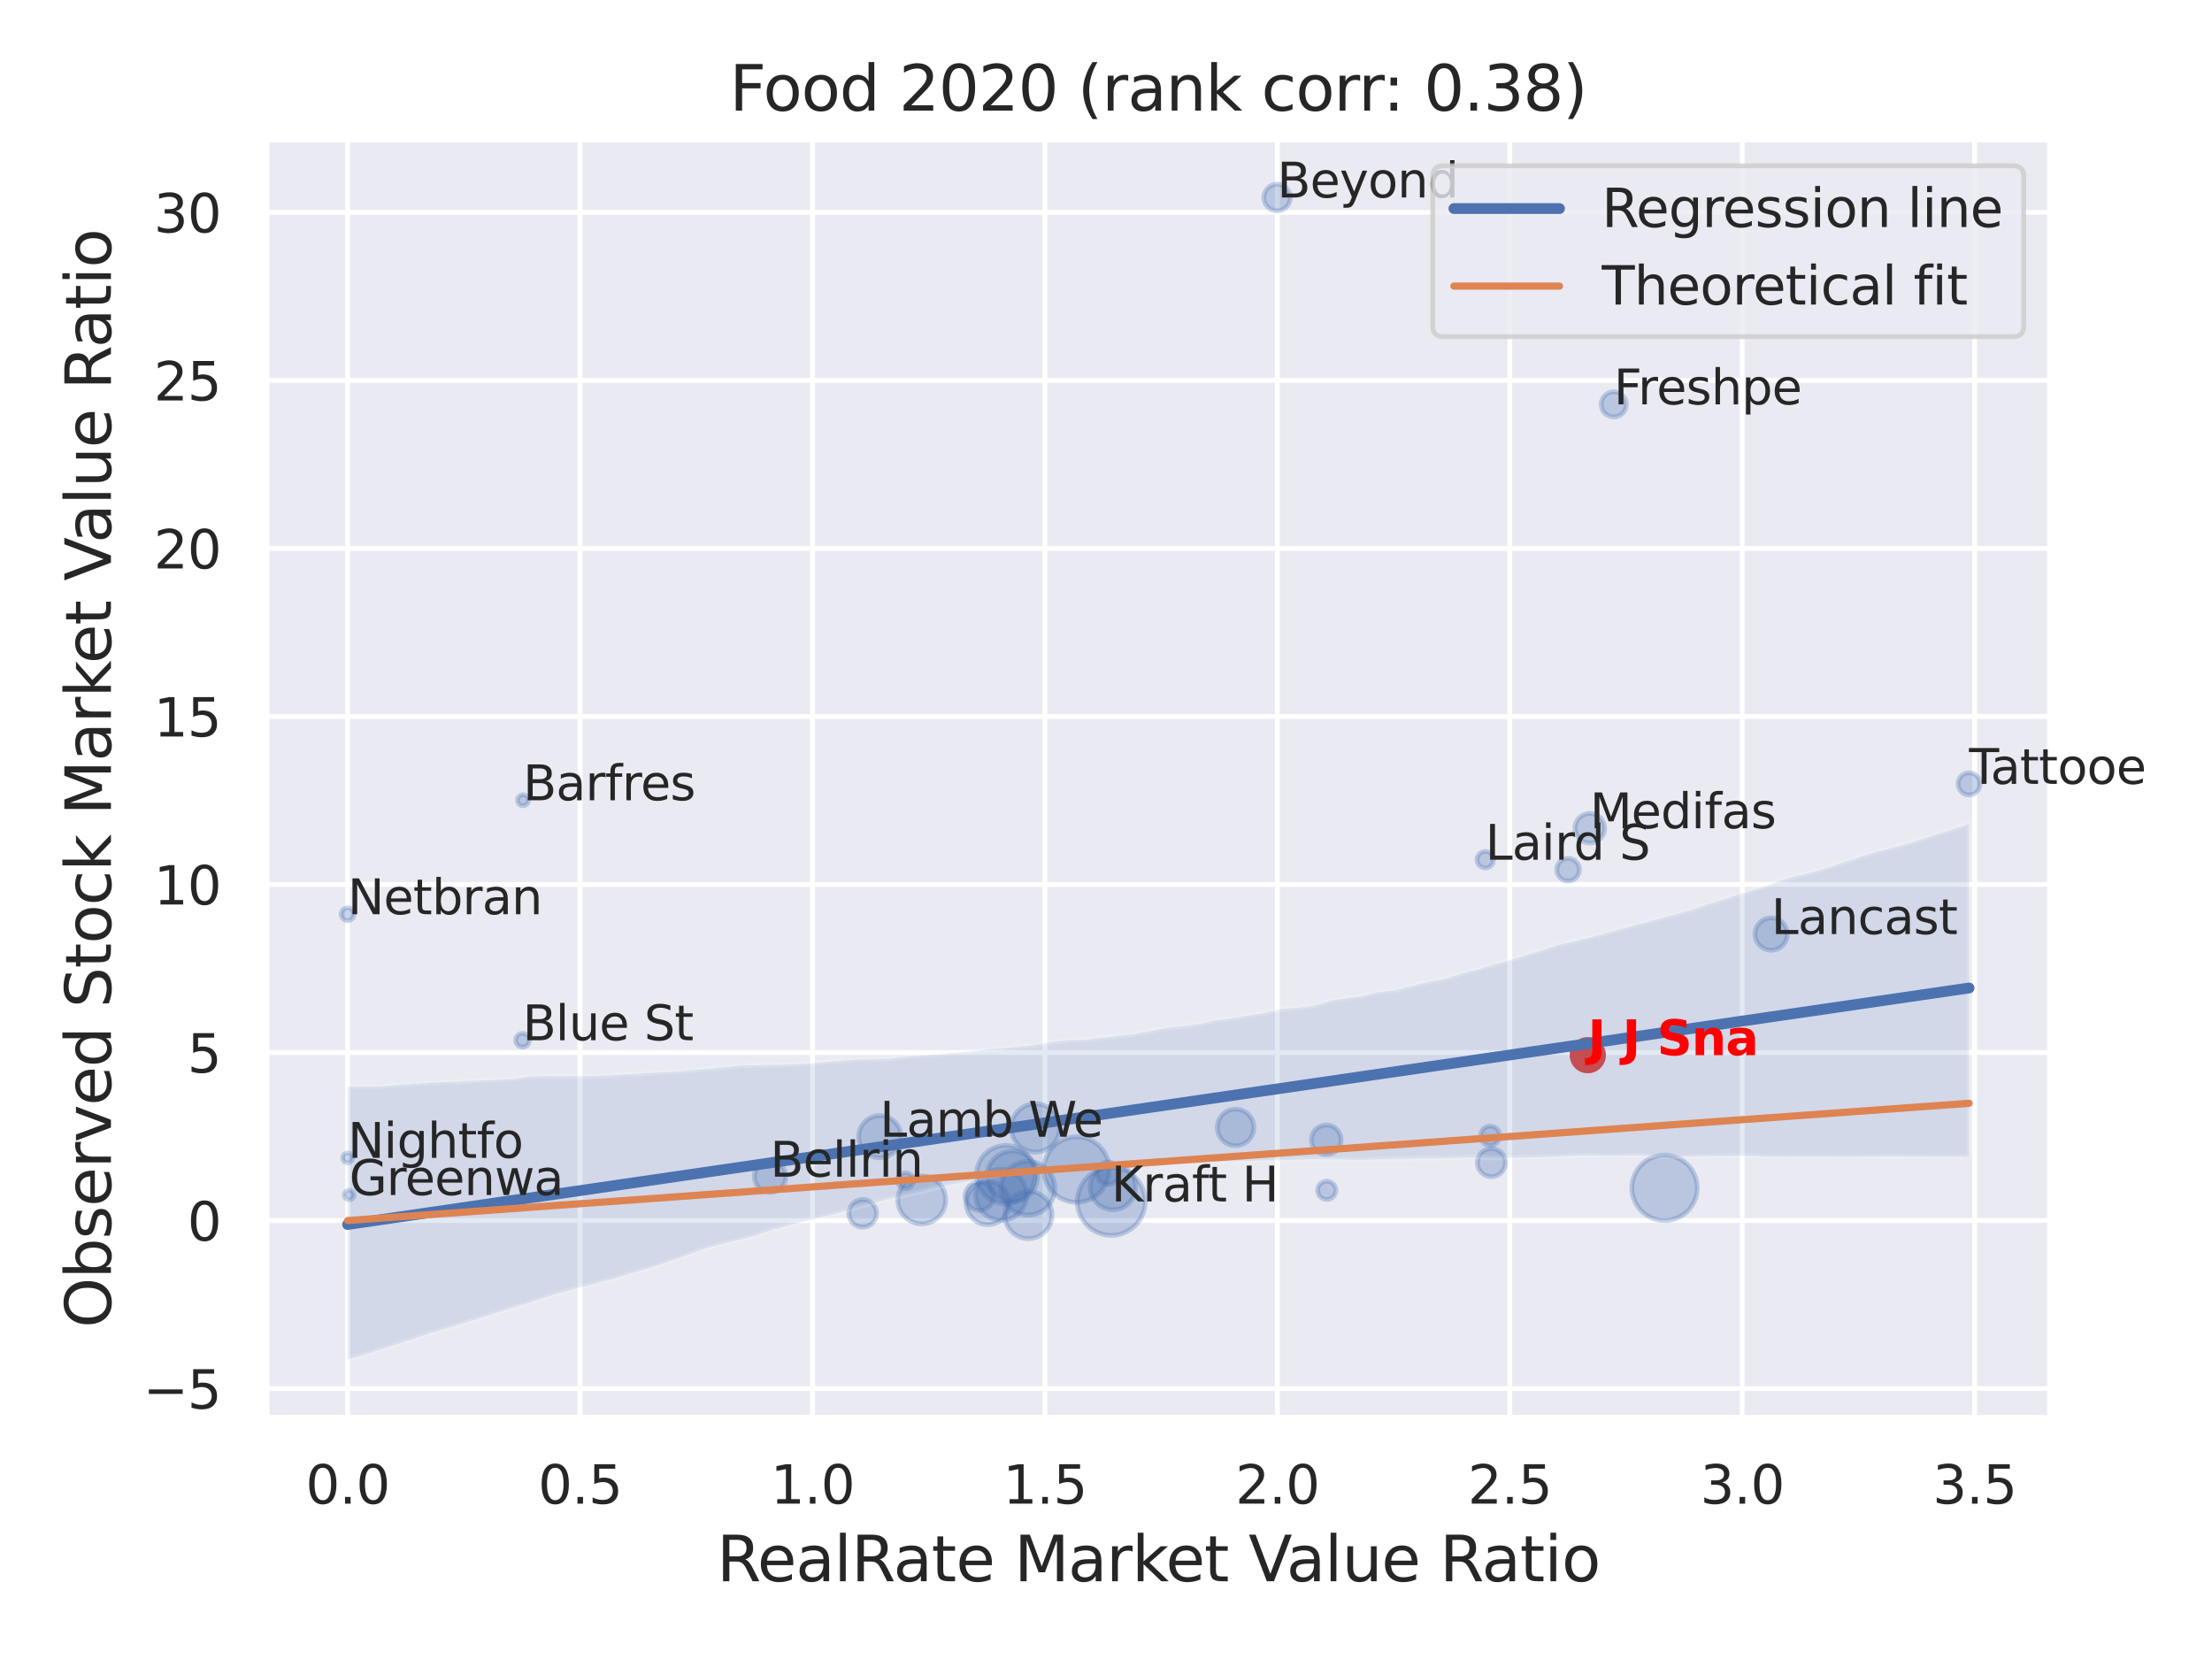 <?xml version="1.0" encoding="utf-8" standalone="no"?>
<!DOCTYPE svg PUBLIC "-//W3C//DTD SVG 1.1//EN"
  "http://www.w3.org/Graphics/SVG/1.1/DTD/svg11.dtd">
<svg xmlns:xlink="http://www.w3.org/1999/xlink" width="460.8pt" height="345.6pt" viewBox="0 0 460.8 345.6" xmlns="http://www.w3.org/2000/svg" version="1.1">
 <defs>
  <style type="text/css">*{stroke-linejoin: round; stroke-linecap: butt}</style>
 </defs>
 <g id="figure_1">
  <g id="patch_1">
   <path d="M 0 345.6 
L 460.8 345.6 
L 460.8 0 
L 0 0 
z
" style="fill: #ffffff"/>
  </g>
  <g id="axes_1">
   <g id="patch_2">
    <path d="M 55.53 295.38 
L 427.083 295.38 
L 427.083 29.04 
L 55.53 29.04 
z
" style="fill: #eaeaf2"/>
   </g>
   <g id="matplotlib.axis_1">
    <g id="xtick_1">
     <g id="line2d_1">
      <path d="M 72.419 295.38 
L 72.419 29.04 
" clip-path="url(#p702b4ab577)" style="fill: none; stroke: #ffffff; stroke-linecap: round"/>
     </g>
     <g id="text_1">
      <!-- 0.0 -->
      <g style="fill: #262626" transform="translate(63.672 313.238) scale(0.11 -0.11)">
       <defs>
        <path id="DejaVuSans-30" d="M 2034 4250 
Q 1547 4250 1301 3770 
Q 1056 3291 1056 2328 
Q 1056 1369 1301 889 
Q 1547 409 2034 409 
Q 2525 409 2770 889 
Q 3016 1369 3016 2328 
Q 3016 3291 2770 3770 
Q 2525 4250 2034 4250 
z
M 2034 4750 
Q 2819 4750 3233 4129 
Q 3647 3509 3647 2328 
Q 3647 1150 3233 529 
Q 2819 -91 2034 -91 
Q 1250 -91 836 529 
Q 422 1150 422 2328 
Q 422 3509 836 4129 
Q 1250 4750 2034 4750 
z
" transform="scale(0.016)"/>
        <path id="DejaVuSans-2e" d="M 684 794 
L 1344 794 
L 1344 0 
L 684 0 
L 684 794 
z
" transform="scale(0.016)"/>
       </defs>
       <use xlink:href="#DejaVuSans-30"/>
       <use xlink:href="#DejaVuSans-2e" x="63.623"/>
       <use xlink:href="#DejaVuSans-30" x="95.41"/>
      </g>
     </g>
    </g>
    <g id="xtick_2">
     <g id="line2d_2">
      <path d="M 120.838 295.38 
L 120.838 29.04 
" clip-path="url(#p702b4ab577)" style="fill: none; stroke: #ffffff; stroke-linecap: round"/>
     </g>
     <g id="text_2">
      <!-- 0.5 -->
      <g style="fill: #262626" transform="translate(112.091 313.238) scale(0.11 -0.11)">
       <defs>
        <path id="DejaVuSans-35" d="M 691 4666 
L 3169 4666 
L 3169 4134 
L 1269 4134 
L 1269 2991 
Q 1406 3038 1543 3061 
Q 1681 3084 1819 3084 
Q 2600 3084 3056 2656 
Q 3513 2228 3513 1497 
Q 3513 744 3044 326 
Q 2575 -91 1722 -91 
Q 1428 -91 1123 -41 
Q 819 9 494 109 
L 494 744 
Q 775 591 1075 516 
Q 1375 441 1709 441 
Q 2250 441 2565 725 
Q 2881 1009 2881 1497 
Q 2881 1984 2565 2268 
Q 2250 2553 1709 2553 
Q 1456 2553 1204 2497 
Q 953 2441 691 2322 
L 691 4666 
z
" transform="scale(0.016)"/>
       </defs>
       <use xlink:href="#DejaVuSans-30"/>
       <use xlink:href="#DejaVuSans-2e" x="63.623"/>
       <use xlink:href="#DejaVuSans-35" x="95.41"/>
      </g>
     </g>
    </g>
    <g id="xtick_3">
     <g id="line2d_3">
      <path d="M 169.256 295.38 
L 169.256 29.04 
" clip-path="url(#p702b4ab577)" style="fill: none; stroke: #ffffff; stroke-linecap: round"/>
     </g>
     <g id="text_3">
      <!-- 1.0 -->
      <g style="fill: #262626" transform="translate(160.51 313.238) scale(0.11 -0.11)">
       <defs>
        <path id="DejaVuSans-31" d="M 794 531 
L 1825 531 
L 1825 4091 
L 703 3866 
L 703 4441 
L 1819 4666 
L 2450 4666 
L 2450 531 
L 3481 531 
L 3481 0 
L 794 0 
L 794 531 
z
" transform="scale(0.016)"/>
       </defs>
       <use xlink:href="#DejaVuSans-31"/>
       <use xlink:href="#DejaVuSans-2e" x="63.623"/>
       <use xlink:href="#DejaVuSans-30" x="95.41"/>
      </g>
     </g>
    </g>
    <g id="xtick_4">
     <g id="line2d_4">
      <path d="M 217.675 295.38 
L 217.675 29.04 
" clip-path="url(#p702b4ab577)" style="fill: none; stroke: #ffffff; stroke-linecap: round"/>
     </g>
     <g id="text_4">
      <!-- 1.5 -->
      <g style="fill: #262626" transform="translate(208.928 313.238) scale(0.11 -0.11)">
       <use xlink:href="#DejaVuSans-31"/>
       <use xlink:href="#DejaVuSans-2e" x="63.623"/>
       <use xlink:href="#DejaVuSans-35" x="95.41"/>
      </g>
     </g>
    </g>
    <g id="xtick_5">
     <g id="line2d_5">
      <path d="M 266.094 295.38 
L 266.094 29.04 
" clip-path="url(#p702b4ab577)" style="fill: none; stroke: #ffffff; stroke-linecap: round"/>
     </g>
     <g id="text_5">
      <!-- 2.0 -->
      <g style="fill: #262626" transform="translate(257.347 313.238) scale(0.11 -0.11)">
       <defs>
        <path id="DejaVuSans-32" d="M 1228 531 
L 3431 531 
L 3431 0 
L 469 0 
L 469 531 
Q 828 903 1448 1529 
Q 2069 2156 2228 2338 
Q 2531 2678 2651 2914 
Q 2772 3150 2772 3378 
Q 2772 3750 2511 3984 
Q 2250 4219 1831 4219 
Q 1534 4219 1204 4116 
Q 875 4013 500 3803 
L 500 4441 
Q 881 4594 1212 4672 
Q 1544 4750 1819 4750 
Q 2544 4750 2975 4387 
Q 3406 4025 3406 3419 
Q 3406 3131 3298 2873 
Q 3191 2616 2906 2266 
Q 2828 2175 2409 1742 
Q 1991 1309 1228 531 
z
" transform="scale(0.016)"/>
       </defs>
       <use xlink:href="#DejaVuSans-32"/>
       <use xlink:href="#DejaVuSans-2e" x="63.623"/>
       <use xlink:href="#DejaVuSans-30" x="95.41"/>
      </g>
     </g>
    </g>
    <g id="xtick_6">
     <g id="line2d_6">
      <path d="M 314.512 295.38 
L 314.512 29.04 
" clip-path="url(#p702b4ab577)" style="fill: none; stroke: #ffffff; stroke-linecap: round"/>
     </g>
     <g id="text_6">
      <!-- 2.5 -->
      <g style="fill: #262626" transform="translate(305.766 313.238) scale(0.11 -0.11)">
       <use xlink:href="#DejaVuSans-32"/>
       <use xlink:href="#DejaVuSans-2e" x="63.623"/>
       <use xlink:href="#DejaVuSans-35" x="95.41"/>
      </g>
     </g>
    </g>
    <g id="xtick_7">
     <g id="line2d_7">
      <path d="M 362.931 295.38 
L 362.931 29.04 
" clip-path="url(#p702b4ab577)" style="fill: none; stroke: #ffffff; stroke-linecap: round"/>
     </g>
     <g id="text_7">
      <!-- 3.0 -->
      <g style="fill: #262626" transform="translate(354.184 313.238) scale(0.11 -0.11)">
       <defs>
        <path id="DejaVuSans-33" d="M 2597 2516 
Q 3050 2419 3304 2112 
Q 3559 1806 3559 1356 
Q 3559 666 3084 287 
Q 2609 -91 1734 -91 
Q 1441 -91 1130 -33 
Q 819 25 488 141 
L 488 750 
Q 750 597 1062 519 
Q 1375 441 1716 441 
Q 2309 441 2620 675 
Q 2931 909 2931 1356 
Q 2931 1769 2642 2001 
Q 2353 2234 1838 2234 
L 1294 2234 
L 1294 2753 
L 1863 2753 
Q 2328 2753 2575 2939 
Q 2822 3125 2822 3475 
Q 2822 3834 2567 4026 
Q 2313 4219 1838 4219 
Q 1578 4219 1281 4162 
Q 984 4106 628 3988 
L 628 4550 
Q 988 4650 1302 4700 
Q 1616 4750 1894 4750 
Q 2613 4750 3031 4423 
Q 3450 4097 3450 3541 
Q 3450 3153 3228 2886 
Q 3006 2619 2597 2516 
z
" transform="scale(0.016)"/>
       </defs>
       <use xlink:href="#DejaVuSans-33"/>
       <use xlink:href="#DejaVuSans-2e" x="63.623"/>
       <use xlink:href="#DejaVuSans-30" x="95.41"/>
      </g>
     </g>
    </g>
    <g id="xtick_8">
     <g id="line2d_8">
      <path d="M 411.35 295.38 
L 411.35 29.04 
" clip-path="url(#p702b4ab577)" style="fill: none; stroke: #ffffff; stroke-linecap: round"/>
     </g>
     <g id="text_8">
      <!-- 3.5 -->
      <g style="fill: #262626" transform="translate(402.603 313.238) scale(0.11 -0.11)">
       <use xlink:href="#DejaVuSans-33"/>
       <use xlink:href="#DejaVuSans-2e" x="63.623"/>
       <use xlink:href="#DejaVuSans-35" x="95.41"/>
      </g>
     </g>
    </g>
    <g id="text_9">
     <!-- RealRate Market Value Ratio -->
     <g style="fill: #262626" transform="translate(149.32 329.404) scale(0.13 -0.13)">
      <defs>
       <path id="DejaVuSans-52" d="M 2841 2188 
Q 3044 2119 3236 1894 
Q 3428 1669 3622 1275 
L 4263 0 
L 3584 0 
L 2988 1197 
Q 2756 1666 2539 1819 
Q 2322 1972 1947 1972 
L 1259 1972 
L 1259 0 
L 628 0 
L 628 4666 
L 2053 4666 
Q 2853 4666 3247 4331 
Q 3641 3997 3641 3322 
Q 3641 2881 3436 2590 
Q 3231 2300 2841 2188 
z
M 1259 4147 
L 1259 2491 
L 2053 2491 
Q 2509 2491 2742 2702 
Q 2975 2913 2975 3322 
Q 2975 3731 2742 3939 
Q 2509 4147 2053 4147 
L 1259 4147 
z
" transform="scale(0.016)"/>
       <path id="DejaVuSans-65" d="M 3597 1894 
L 3597 1613 
L 953 1613 
Q 991 1019 1311 708 
Q 1631 397 2203 397 
Q 2534 397 2845 478 
Q 3156 559 3463 722 
L 3463 178 
Q 3153 47 2828 -22 
Q 2503 -91 2169 -91 
Q 1331 -91 842 396 
Q 353 884 353 1716 
Q 353 2575 817 3079 
Q 1281 3584 2069 3584 
Q 2775 3584 3186 3129 
Q 3597 2675 3597 1894 
z
M 3022 2063 
Q 3016 2534 2758 2815 
Q 2500 3097 2075 3097 
Q 1594 3097 1305 2825 
Q 1016 2553 972 2059 
L 3022 2063 
z
" transform="scale(0.016)"/>
       <path id="DejaVuSans-61" d="M 2194 1759 
Q 1497 1759 1228 1600 
Q 959 1441 959 1056 
Q 959 750 1161 570 
Q 1363 391 1709 391 
Q 2188 391 2477 730 
Q 2766 1069 2766 1631 
L 2766 1759 
L 2194 1759 
z
M 3341 1997 
L 3341 0 
L 2766 0 
L 2766 531 
Q 2569 213 2275 61 
Q 1981 -91 1556 -91 
Q 1019 -91 701 211 
Q 384 513 384 1019 
Q 384 1609 779 1909 
Q 1175 2209 1959 2209 
L 2766 2209 
L 2766 2266 
Q 2766 2663 2505 2880 
Q 2244 3097 1772 3097 
Q 1472 3097 1187 3025 
Q 903 2953 641 2809 
L 641 3341 
Q 956 3463 1253 3523 
Q 1550 3584 1831 3584 
Q 2591 3584 2966 3190 
Q 3341 2797 3341 1997 
z
" transform="scale(0.016)"/>
       <path id="DejaVuSans-6c" d="M 603 4863 
L 1178 4863 
L 1178 0 
L 603 0 
L 603 4863 
z
" transform="scale(0.016)"/>
       <path id="DejaVuSans-74" d="M 1172 4494 
L 1172 3500 
L 2356 3500 
L 2356 3053 
L 1172 3053 
L 1172 1153 
Q 1172 725 1289 603 
Q 1406 481 1766 481 
L 2356 481 
L 2356 0 
L 1766 0 
Q 1100 0 847 248 
Q 594 497 594 1153 
L 594 3053 
L 172 3053 
L 172 3500 
L 594 3500 
L 594 4494 
L 1172 4494 
z
" transform="scale(0.016)"/>
       <path id="DejaVuSans-20" transform="scale(0.016)"/>
       <path id="DejaVuSans-4d" d="M 628 4666 
L 1569 4666 
L 2759 1491 
L 3956 4666 
L 4897 4666 
L 4897 0 
L 4281 0 
L 4281 4097 
L 3078 897 
L 2444 897 
L 1241 4097 
L 1241 0 
L 628 0 
L 628 4666 
z
" transform="scale(0.016)"/>
       <path id="DejaVuSans-72" d="M 2631 2963 
Q 2534 3019 2420 3045 
Q 2306 3072 2169 3072 
Q 1681 3072 1420 2755 
Q 1159 2438 1159 1844 
L 1159 0 
L 581 0 
L 581 3500 
L 1159 3500 
L 1159 2956 
Q 1341 3275 1631 3429 
Q 1922 3584 2338 3584 
Q 2397 3584 2469 3576 
Q 2541 3569 2628 3553 
L 2631 2963 
z
" transform="scale(0.016)"/>
       <path id="DejaVuSans-6b" d="M 581 4863 
L 1159 4863 
L 1159 1991 
L 2875 3500 
L 3609 3500 
L 1753 1863 
L 3688 0 
L 2938 0 
L 1159 1709 
L 1159 0 
L 581 0 
L 581 4863 
z
" transform="scale(0.016)"/>
       <path id="DejaVuSans-56" d="M 1831 0 
L 50 4666 
L 709 4666 
L 2188 738 
L 3669 4666 
L 4325 4666 
L 2547 0 
L 1831 0 
z
" transform="scale(0.016)"/>
       <path id="DejaVuSans-75" d="M 544 1381 
L 544 3500 
L 1119 3500 
L 1119 1403 
Q 1119 906 1312 657 
Q 1506 409 1894 409 
Q 2359 409 2629 706 
Q 2900 1003 2900 1516 
L 2900 3500 
L 3475 3500 
L 3475 0 
L 2900 0 
L 2900 538 
Q 2691 219 2414 64 
Q 2138 -91 1772 -91 
Q 1169 -91 856 284 
Q 544 659 544 1381 
z
M 1991 3584 
L 1991 3584 
z
" transform="scale(0.016)"/>
       <path id="DejaVuSans-69" d="M 603 3500 
L 1178 3500 
L 1178 0 
L 603 0 
L 603 3500 
z
M 603 4863 
L 1178 4863 
L 1178 4134 
L 603 4134 
L 603 4863 
z
" transform="scale(0.016)"/>
       <path id="DejaVuSans-6f" d="M 1959 3097 
Q 1497 3097 1228 2736 
Q 959 2375 959 1747 
Q 959 1119 1226 758 
Q 1494 397 1959 397 
Q 2419 397 2687 759 
Q 2956 1122 2956 1747 
Q 2956 2369 2687 2733 
Q 2419 3097 1959 3097 
z
M 1959 3584 
Q 2709 3584 3137 3096 
Q 3566 2609 3566 1747 
Q 3566 888 3137 398 
Q 2709 -91 1959 -91 
Q 1206 -91 779 398 
Q 353 888 353 1747 
Q 353 2609 779 3096 
Q 1206 3584 1959 3584 
z
" transform="scale(0.016)"/>
      </defs>
      <use xlink:href="#DejaVuSans-52"/>
      <use xlink:href="#DejaVuSans-65" x="64.982"/>
      <use xlink:href="#DejaVuSans-61" x="126.506"/>
      <use xlink:href="#DejaVuSans-6c" x="187.785"/>
      <use xlink:href="#DejaVuSans-52" x="215.568"/>
      <use xlink:href="#DejaVuSans-61" x="282.801"/>
      <use xlink:href="#DejaVuSans-74" x="344.08"/>
      <use xlink:href="#DejaVuSans-65" x="383.289"/>
      <use xlink:href="#DejaVuSans-20" x="444.812"/>
      <use xlink:href="#DejaVuSans-4d" x="476.6"/>
      <use xlink:href="#DejaVuSans-61" x="562.879"/>
      <use xlink:href="#DejaVuSans-72" x="624.158"/>
      <use xlink:href="#DejaVuSans-6b" x="665.271"/>
      <use xlink:href="#DejaVuSans-65" x="719.557"/>
      <use xlink:href="#DejaVuSans-74" x="781.08"/>
      <use xlink:href="#DejaVuSans-20" x="820.289"/>
      <use xlink:href="#DejaVuSans-56" x="852.076"/>
      <use xlink:href="#DejaVuSans-61" x="912.734"/>
      <use xlink:href="#DejaVuSans-6c" x="974.014"/>
      <use xlink:href="#DejaVuSans-75" x="1001.797"/>
      <use xlink:href="#DejaVuSans-65" x="1065.176"/>
      <use xlink:href="#DejaVuSans-20" x="1126.699"/>
      <use xlink:href="#DejaVuSans-52" x="1158.486"/>
      <use xlink:href="#DejaVuSans-61" x="1225.719"/>
      <use xlink:href="#DejaVuSans-74" x="1286.998"/>
      <use xlink:href="#DejaVuSans-69" x="1326.207"/>
      <use xlink:href="#DejaVuSans-6f" x="1353.99"/>
     </g>
    </g>
   </g>
   <g id="matplotlib.axis_2">
    <g id="ytick_1">
     <g id="line2d_9">
      <path d="M 55.53 289.261 
L 427.083 289.261 
" clip-path="url(#p702b4ab577)" style="fill: none; stroke: #ffffff; stroke-linecap: round"/>
     </g>
     <g id="text_10">
      <!-- −5 -->
      <g style="fill: #262626" transform="translate(29.814 293.44) scale(0.11 -0.11)">
       <defs>
        <path id="DejaVuSans-2212" d="M 678 2272 
L 4684 2272 
L 4684 1741 
L 678 1741 
L 678 2272 
z
" transform="scale(0.016)"/>
       </defs>
       <use xlink:href="#DejaVuSans-2212"/>
       <use xlink:href="#DejaVuSans-35" x="83.789"/>
      </g>
     </g>
    </g>
    <g id="ytick_2">
     <g id="line2d_10">
      <path d="M 55.53 254.258 
L 427.083 254.258 
" clip-path="url(#p702b4ab577)" style="fill: none; stroke: #ffffff; stroke-linecap: round"/>
     </g>
     <g id="text_11">
      <!-- 0 -->
      <g style="fill: #262626" transform="translate(39.031 258.437) scale(0.11 -0.11)">
       <use xlink:href="#DejaVuSans-30"/>
      </g>
     </g>
    </g>
    <g id="ytick_3">
     <g id="line2d_11">
      <path d="M 55.53 219.255 
L 427.083 219.255 
" clip-path="url(#p702b4ab577)" style="fill: none; stroke: #ffffff; stroke-linecap: round"/>
     </g>
     <g id="text_12">
      <!-- 5 -->
      <g style="fill: #262626" transform="translate(39.031 223.434) scale(0.11 -0.11)">
       <use xlink:href="#DejaVuSans-35"/>
      </g>
     </g>
    </g>
    <g id="ytick_4">
     <g id="line2d_12">
      <path d="M 55.53 184.251 
L 427.083 184.251 
" clip-path="url(#p702b4ab577)" style="fill: none; stroke: #ffffff; stroke-linecap: round"/>
     </g>
     <g id="text_13">
      <!-- 10 -->
      <g style="fill: #262626" transform="translate(32.032 188.43) scale(0.11 -0.11)">
       <use xlink:href="#DejaVuSans-31"/>
       <use xlink:href="#DejaVuSans-30" x="63.623"/>
      </g>
     </g>
    </g>
    <g id="ytick_5">
     <g id="line2d_13">
      <path d="M 55.53 149.248 
L 427.083 149.248 
" clip-path="url(#p702b4ab577)" style="fill: none; stroke: #ffffff; stroke-linecap: round"/>
     </g>
     <g id="text_14">
      <!-- 15 -->
      <g style="fill: #262626" transform="translate(32.032 153.427) scale(0.11 -0.11)">
       <use xlink:href="#DejaVuSans-31"/>
       <use xlink:href="#DejaVuSans-35" x="63.623"/>
      </g>
     </g>
    </g>
    <g id="ytick_6">
     <g id="line2d_14">
      <path d="M 55.53 114.244 
L 427.083 114.244 
" clip-path="url(#p702b4ab577)" style="fill: none; stroke: #ffffff; stroke-linecap: round"/>
     </g>
     <g id="text_15">
      <!-- 20 -->
      <g style="fill: #262626" transform="translate(32.032 118.424) scale(0.11 -0.11)">
       <use xlink:href="#DejaVuSans-32"/>
       <use xlink:href="#DejaVuSans-30" x="63.623"/>
      </g>
     </g>
    </g>
    <g id="ytick_7">
     <g id="line2d_15">
      <path d="M 55.53 79.241 
L 427.083 79.241 
" clip-path="url(#p702b4ab577)" style="fill: none; stroke: #ffffff; stroke-linecap: round"/>
     </g>
     <g id="text_16">
      <!-- 25 -->
      <g style="fill: #262626" transform="translate(32.032 83.42) scale(0.11 -0.11)">
       <use xlink:href="#DejaVuSans-32"/>
       <use xlink:href="#DejaVuSans-35" x="63.623"/>
      </g>
     </g>
    </g>
    <g id="ytick_8">
     <g id="line2d_16">
      <path d="M 55.53 44.238 
L 427.083 44.238 
" clip-path="url(#p702b4ab577)" style="fill: none; stroke: #ffffff; stroke-linecap: round"/>
     </g>
     <g id="text_17">
      <!-- 30 -->
      <g style="fill: #262626" transform="translate(32.032 48.417) scale(0.11 -0.11)">
       <use xlink:href="#DejaVuSans-33"/>
       <use xlink:href="#DejaVuSans-30" x="63.623"/>
      </g>
     </g>
    </g>
    <g id="text_18">
     <!-- Observed Stock Market Value Ratio -->
     <g style="fill: #262626" transform="translate(23.11 276.612) rotate(-90) scale(0.13 -0.13)">
      <defs>
       <path id="DejaVuSans-4f" d="M 2522 4238 
Q 1834 4238 1429 3725 
Q 1025 3213 1025 2328 
Q 1025 1447 1429 934 
Q 1834 422 2522 422 
Q 3209 422 3611 934 
Q 4013 1447 4013 2328 
Q 4013 3213 3611 3725 
Q 3209 4238 2522 4238 
z
M 2522 4750 
Q 3503 4750 4090 4092 
Q 4678 3434 4678 2328 
Q 4678 1225 4090 567 
Q 3503 -91 2522 -91 
Q 1538 -91 948 565 
Q 359 1222 359 2328 
Q 359 3434 948 4092 
Q 1538 4750 2522 4750 
z
" transform="scale(0.016)"/>
       <path id="DejaVuSans-62" d="M 3116 1747 
Q 3116 2381 2855 2742 
Q 2594 3103 2138 3103 
Q 1681 3103 1420 2742 
Q 1159 2381 1159 1747 
Q 1159 1113 1420 752 
Q 1681 391 2138 391 
Q 2594 391 2855 752 
Q 3116 1113 3116 1747 
z
M 1159 2969 
Q 1341 3281 1617 3432 
Q 1894 3584 2278 3584 
Q 2916 3584 3314 3078 
Q 3713 2572 3713 1747 
Q 3713 922 3314 415 
Q 2916 -91 2278 -91 
Q 1894 -91 1617 61 
Q 1341 213 1159 525 
L 1159 0 
L 581 0 
L 581 4863 
L 1159 4863 
L 1159 2969 
z
" transform="scale(0.016)"/>
       <path id="DejaVuSans-73" d="M 2834 3397 
L 2834 2853 
Q 2591 2978 2328 3040 
Q 2066 3103 1784 3103 
Q 1356 3103 1142 2972 
Q 928 2841 928 2578 
Q 928 2378 1081 2264 
Q 1234 2150 1697 2047 
L 1894 2003 
Q 2506 1872 2764 1633 
Q 3022 1394 3022 966 
Q 3022 478 2636 193 
Q 2250 -91 1575 -91 
Q 1294 -91 989 -36 
Q 684 19 347 128 
L 347 722 
Q 666 556 975 473 
Q 1284 391 1588 391 
Q 1994 391 2212 530 
Q 2431 669 2431 922 
Q 2431 1156 2273 1281 
Q 2116 1406 1581 1522 
L 1381 1569 
Q 847 1681 609 1914 
Q 372 2147 372 2553 
Q 372 3047 722 3315 
Q 1072 3584 1716 3584 
Q 2034 3584 2315 3537 
Q 2597 3491 2834 3397 
z
" transform="scale(0.016)"/>
       <path id="DejaVuSans-76" d="M 191 3500 
L 800 3500 
L 1894 563 
L 2988 3500 
L 3597 3500 
L 2284 0 
L 1503 0 
L 191 3500 
z
" transform="scale(0.016)"/>
       <path id="DejaVuSans-64" d="M 2906 2969 
L 2906 4863 
L 3481 4863 
L 3481 0 
L 2906 0 
L 2906 525 
Q 2725 213 2448 61 
Q 2172 -91 1784 -91 
Q 1150 -91 751 415 
Q 353 922 353 1747 
Q 353 2572 751 3078 
Q 1150 3584 1784 3584 
Q 2172 3584 2448 3432 
Q 2725 3281 2906 2969 
z
M 947 1747 
Q 947 1113 1208 752 
Q 1469 391 1925 391 
Q 2381 391 2643 752 
Q 2906 1113 2906 1747 
Q 2906 2381 2643 2742 
Q 2381 3103 1925 3103 
Q 1469 3103 1208 2742 
Q 947 2381 947 1747 
z
" transform="scale(0.016)"/>
       <path id="DejaVuSans-53" d="M 3425 4513 
L 3425 3897 
Q 3066 4069 2747 4153 
Q 2428 4238 2131 4238 
Q 1616 4238 1336 4038 
Q 1056 3838 1056 3469 
Q 1056 3159 1242 3001 
Q 1428 2844 1947 2747 
L 2328 2669 
Q 3034 2534 3370 2195 
Q 3706 1856 3706 1288 
Q 3706 609 3251 259 
Q 2797 -91 1919 -91 
Q 1588 -91 1214 -16 
Q 841 59 441 206 
L 441 856 
Q 825 641 1194 531 
Q 1563 422 1919 422 
Q 2459 422 2753 634 
Q 3047 847 3047 1241 
Q 3047 1584 2836 1778 
Q 2625 1972 2144 2069 
L 1759 2144 
Q 1053 2284 737 2584 
Q 422 2884 422 3419 
Q 422 4038 858 4394 
Q 1294 4750 2059 4750 
Q 2388 4750 2728 4690 
Q 3069 4631 3425 4513 
z
" transform="scale(0.016)"/>
       <path id="DejaVuSans-63" d="M 3122 3366 
L 3122 2828 
Q 2878 2963 2633 3030 
Q 2388 3097 2138 3097 
Q 1578 3097 1268 2742 
Q 959 2388 959 1747 
Q 959 1106 1268 751 
Q 1578 397 2138 397 
Q 2388 397 2633 464 
Q 2878 531 3122 666 
L 3122 134 
Q 2881 22 2623 -34 
Q 2366 -91 2075 -91 
Q 1284 -91 818 406 
Q 353 903 353 1747 
Q 353 2603 823 3093 
Q 1294 3584 2113 3584 
Q 2378 3584 2631 3529 
Q 2884 3475 3122 3366 
z
" transform="scale(0.016)"/>
      </defs>
      <use xlink:href="#DejaVuSans-4f"/>
      <use xlink:href="#DejaVuSans-62" x="78.711"/>
      <use xlink:href="#DejaVuSans-73" x="142.188"/>
      <use xlink:href="#DejaVuSans-65" x="194.287"/>
      <use xlink:href="#DejaVuSans-72" x="255.811"/>
      <use xlink:href="#DejaVuSans-76" x="296.924"/>
      <use xlink:href="#DejaVuSans-65" x="356.104"/>
      <use xlink:href="#DejaVuSans-64" x="417.627"/>
      <use xlink:href="#DejaVuSans-20" x="481.104"/>
      <use xlink:href="#DejaVuSans-53" x="512.891"/>
      <use xlink:href="#DejaVuSans-74" x="576.367"/>
      <use xlink:href="#DejaVuSans-6f" x="615.576"/>
      <use xlink:href="#DejaVuSans-63" x="676.758"/>
      <use xlink:href="#DejaVuSans-6b" x="731.738"/>
      <use xlink:href="#DejaVuSans-20" x="789.648"/>
      <use xlink:href="#DejaVuSans-4d" x="821.436"/>
      <use xlink:href="#DejaVuSans-61" x="907.715"/>
      <use xlink:href="#DejaVuSans-72" x="968.994"/>
      <use xlink:href="#DejaVuSans-6b" x="1010.107"/>
      <use xlink:href="#DejaVuSans-65" x="1064.393"/>
      <use xlink:href="#DejaVuSans-74" x="1125.916"/>
      <use xlink:href="#DejaVuSans-20" x="1165.125"/>
      <use xlink:href="#DejaVuSans-56" x="1196.912"/>
      <use xlink:href="#DejaVuSans-61" x="1257.57"/>
      <use xlink:href="#DejaVuSans-6c" x="1318.85"/>
      <use xlink:href="#DejaVuSans-75" x="1346.633"/>
      <use xlink:href="#DejaVuSans-65" x="1410.012"/>
      <use xlink:href="#DejaVuSans-20" x="1471.535"/>
      <use xlink:href="#DejaVuSans-52" x="1503.322"/>
      <use xlink:href="#DejaVuSans-61" x="1570.555"/>
      <use xlink:href="#DejaVuSans-74" x="1631.834"/>
      <use xlink:href="#DejaVuSans-69" x="1671.043"/>
      <use xlink:href="#DejaVuSans-6f" x="1698.826"/>
     </g>
    </g>
   </g>
   <g id="PathCollection_1">
    <path d="M 230.815 246.749 
C 231.439 246.749 232.038 246.501 232.479 246.06 
C 232.92 245.619 233.168 245.02 233.168 244.397 
C 233.168 243.773 232.92 243.174 232.479 242.733 
C 232.038 242.292 231.439 242.044 230.815 242.044 
C 230.192 242.044 229.593 242.292 229.152 242.733 
C 228.711 243.174 228.463 243.773 228.463 244.397 
C 228.463 245.02 228.711 245.619 229.152 246.06 
C 229.593 246.501 230.192 246.749 230.815 246.749 
z
" clip-path="url(#p702b4ab577)" style="fill: #4c72b0; fill-opacity: 0.3; stroke: #4c72b0; stroke-opacity: 0.3"/>
    <path d="M 210.887 250.329 
C 212.285 250.329 213.627 249.773 214.615 248.784 
C 215.604 247.795 216.16 246.454 216.16 245.056 
C 216.16 243.657 215.604 242.316 214.615 241.327 
C 213.627 240.339 212.285 239.783 210.887 239.783 
C 209.489 239.783 208.147 240.339 207.158 241.327 
C 206.17 242.316 205.614 243.657 205.614 245.056 
C 205.614 246.454 206.17 247.795 207.158 248.784 
C 208.147 249.773 209.489 250.329 210.887 250.329 
z
" clip-path="url(#p702b4ab577)" style="fill: #4c72b0; fill-opacity: 0.3; stroke: #4c72b0; stroke-opacity: 0.3"/>
    <path d="M 214.132 253.122 
C 215.618 253.122 217.043 252.531 218.094 251.48 
C 219.145 250.43 219.735 249.004 219.735 247.518 
C 219.735 246.032 219.145 244.607 218.094 243.556 
C 217.043 242.505 215.618 241.915 214.132 241.915 
C 212.646 241.915 211.22 242.505 210.169 243.556 
C 209.119 244.607 208.528 246.032 208.528 247.518 
C 208.528 249.004 209.119 250.43 210.169 251.48 
C 211.22 252.531 212.646 253.122 214.132 253.122 
z
" clip-path="url(#p702b4ab577)" style="fill: #4c72b0; fill-opacity: 0.3; stroke: #4c72b0; stroke-opacity: 0.3"/>
    <path d="M 179.713 255.636 
C 180.476 255.636 181.208 255.332 181.748 254.793 
C 182.287 254.253 182.59 253.521 182.59 252.758 
C 182.59 251.995 182.287 251.263 181.748 250.723 
C 181.208 250.184 180.476 249.881 179.713 249.881 
C 178.95 249.881 178.218 250.184 177.678 250.723 
C 177.139 251.263 176.835 251.995 176.835 252.758 
C 176.835 253.521 177.139 254.253 177.678 254.793 
C 178.218 255.332 178.95 255.636 179.713 255.636 
z
" clip-path="url(#p702b4ab577)" style="fill: #4c72b0; fill-opacity: 0.3; stroke: #4c72b0; stroke-opacity: 0.3"/>
    <path d="M 209.511 250.78 
C 211.126 250.78 212.674 250.139 213.816 248.997 
C 214.958 247.855 215.599 246.307 215.599 244.692 
C 215.599 243.077 214.958 241.528 213.816 240.387 
C 212.674 239.245 211.126 238.603 209.511 238.603 
C 207.896 238.603 206.348 239.245 205.206 240.387 
C 204.064 241.528 203.423 243.077 203.423 244.692 
C 203.423 246.307 204.064 247.855 205.206 248.997 
C 206.348 250.139 207.896 250.78 209.511 250.78 
z
" clip-path="url(#p702b4ab577)" style="fill: #4c72b0; fill-opacity: 0.3; stroke: #4c72b0; stroke-opacity: 0.3"/>
    <path d="M 215.693 239.996 
C 217.028 239.996 218.309 239.466 219.253 238.522 
C 220.197 237.578 220.728 236.297 220.728 234.962 
C 220.728 233.627 220.197 232.346 219.253 231.402 
C 218.309 230.458 217.028 229.927 215.693 229.927 
C 214.358 229.927 213.078 230.458 212.134 231.402 
C 211.189 232.346 210.659 233.627 210.659 234.962 
C 210.659 236.297 211.189 237.578 212.134 238.522 
C 213.078 239.466 214.358 239.996 215.693 239.996 
z
" clip-path="url(#p702b4ab577)" style="fill: #4c72b0; fill-opacity: 0.3; stroke: #4c72b0; stroke-opacity: 0.3"/>
    <path d="M 368.971 197.955 
C 369.866 197.955 370.724 197.599 371.357 196.966 
C 371.99 196.334 372.345 195.475 372.345 194.58 
C 372.345 193.685 371.99 192.827 371.357 192.194 
C 370.724 191.561 369.866 191.205 368.971 191.205 
C 368.076 191.205 367.217 191.561 366.584 192.194 
C 365.951 192.827 365.596 193.685 365.596 194.58 
C 365.596 195.475 365.951 196.334 366.584 196.966 
C 367.217 197.599 368.076 197.955 368.971 197.955 
z
" clip-path="url(#p702b4ab577)" style="fill: #4c72b0; fill-opacity: 0.3; stroke: #4c72b0; stroke-opacity: 0.3"/>
    <path d="M 214.224 258.014 
C 215.529 258.014 216.781 257.496 217.704 256.573 
C 218.627 255.65 219.146 254.398 219.146 253.093 
C 219.146 251.787 218.627 250.535 217.704 249.612 
C 216.781 248.69 215.529 248.171 214.224 248.171 
C 212.919 248.171 211.667 248.69 210.744 249.612 
C 209.821 250.535 209.302 251.787 209.302 253.093 
C 209.302 254.398 209.821 255.65 210.744 256.573 
C 211.667 257.496 212.919 258.014 214.224 258.014 
z
" clip-path="url(#p702b4ab577)" style="fill: #4c72b0; fill-opacity: 0.3; stroke: #4c72b0; stroke-opacity: 0.3"/>
    <path d="M 310.685 245.113 
C 311.46 245.113 312.203 244.805 312.751 244.257 
C 313.299 243.709 313.607 242.965 313.607 242.19 
C 313.607 241.416 313.299 240.672 312.751 240.124 
C 312.203 239.576 311.46 239.268 310.685 239.268 
C 309.91 239.268 309.167 239.576 308.619 240.124 
C 308.071 240.672 307.763 241.416 307.763 242.19 
C 307.763 242.965 308.071 243.709 308.619 244.257 
C 309.167 244.805 309.91 245.113 310.685 245.113 
z
" clip-path="url(#p702b4ab577)" style="fill: #4c72b0; fill-opacity: 0.3; stroke: #4c72b0; stroke-opacity: 0.3"/>
    <path d="M 346.758 254.263 
C 348.564 254.263 350.296 253.545 351.574 252.268 
C 352.851 250.991 353.568 249.258 353.568 247.452 
C 353.568 245.646 352.851 243.914 351.574 242.636 
C 350.296 241.359 348.564 240.642 346.758 240.642 
C 344.951 240.642 343.219 241.359 341.942 242.636 
C 340.665 243.914 339.947 245.646 339.947 247.452 
C 339.947 249.258 340.665 250.991 341.942 252.268 
C 343.219 253.545 344.951 254.263 346.758 254.263 
z
" clip-path="url(#p702b4ab577)" style="fill: #4c72b0; fill-opacity: 0.3; stroke: #4c72b0; stroke-opacity: 0.3"/>
    <path d="M 330.761 223.079 
C 331.627 223.079 332.458 222.735 333.07 222.123 
C 333.682 221.511 334.026 220.68 334.026 219.814 
C 334.026 218.948 333.682 218.118 333.07 217.505 
C 332.458 216.893 331.627 216.549 330.761 216.549 
C 329.895 216.549 329.065 216.893 328.453 217.505 
C 327.84 218.118 327.496 218.948 327.496 219.814 
C 327.496 220.68 327.84 221.511 328.453 222.123 
C 329.065 222.735 329.895 223.079 330.761 223.079 
z
" clip-path="url(#p702b4ab577)" style="fill: #4c72b0; fill-opacity: 0.3; stroke: #4c72b0; stroke-opacity: 0.3"/>
    <path d="M 208.571 254.211 
C 209.984 254.211 211.339 253.65 212.338 252.651 
C 213.337 251.651 213.899 250.296 213.899 248.883 
C 213.899 247.47 213.337 246.115 212.338 245.116 
C 211.339 244.117 209.984 243.556 208.571 243.556 
C 207.158 243.556 205.803 244.117 204.804 245.116 
C 203.805 246.115 203.244 247.47 203.244 248.883 
C 203.244 250.296 203.805 251.651 204.804 252.651 
C 205.803 253.65 207.158 254.211 208.571 254.211 
z
" clip-path="url(#p702b4ab577)" style="fill: #4c72b0; fill-opacity: 0.3; stroke: #4c72b0; stroke-opacity: 0.3"/>
    <path d="M 310.445 238.628 
C 310.98 238.628 311.494 238.415 311.873 238.036 
C 312.251 237.658 312.464 237.144 312.464 236.608 
C 312.464 236.073 312.251 235.559 311.873 235.18 
C 311.494 234.802 310.98 234.589 310.445 234.589 
C 309.909 234.589 309.396 234.802 309.017 235.18 
C 308.638 235.559 308.425 236.073 308.425 236.608 
C 308.425 237.144 308.638 237.658 309.017 238.036 
C 309.396 238.415 309.909 238.628 310.445 238.628 
z
" clip-path="url(#p702b4ab577)" style="fill: #4c72b0; fill-opacity: 0.3; stroke: #4c72b0; stroke-opacity: 0.3"/>
    <path d="M 276.282 240.54 
C 277.102 240.54 277.889 240.214 278.469 239.634 
C 279.048 239.054 279.374 238.268 279.374 237.448 
C 279.374 236.628 279.048 235.841 278.469 235.261 
C 277.889 234.681 277.102 234.356 276.282 234.356 
C 275.462 234.356 274.676 234.681 274.096 235.261 
C 273.516 235.841 273.19 236.628 273.19 237.448 
C 273.19 238.268 273.516 239.054 274.096 239.634 
C 274.676 240.214 275.462 240.54 276.282 240.54 
z
" clip-path="url(#p702b4ab577)" style="fill: #4c72b0; fill-opacity: 0.3; stroke: #4c72b0; stroke-opacity: 0.3"/>
    <path d="M 331.19 175.622 
C 332.008 175.622 332.792 175.297 333.37 174.719 
C 333.948 174.141 334.273 173.356 334.273 172.539 
C 334.273 171.721 333.948 170.937 333.37 170.359 
C 332.792 169.781 332.008 169.456 331.19 169.456 
C 330.372 169.456 329.588 169.781 329.01 170.359 
C 328.432 170.937 328.107 171.721 328.107 172.539 
C 328.107 173.356 328.432 174.141 329.01 174.719 
C 329.588 175.297 330.372 175.622 331.19 175.622 
z
" clip-path="url(#p702b4ab577)" style="fill: #4c72b0; fill-opacity: 0.3; stroke: #4c72b0; stroke-opacity: 0.3"/>
    <path d="M 257.396 238.677 
C 258.407 238.677 259.376 238.275 260.091 237.561 
C 260.805 236.846 261.207 235.877 261.207 234.866 
C 261.207 233.855 260.805 232.886 260.091 232.171 
C 259.376 231.457 258.407 231.055 257.396 231.055 
C 256.385 231.055 255.416 231.457 254.701 232.171 
C 253.987 232.886 253.585 233.855 253.585 234.866 
C 253.585 235.877 253.987 236.846 254.701 237.561 
C 255.416 238.275 256.385 238.677 257.396 238.677 
z
" clip-path="url(#p702b4ab577)" style="fill: #4c72b0; fill-opacity: 0.3; stroke: #4c72b0; stroke-opacity: 0.3"/>
    <path d="M 204.034 252.16 
C 204.822 252.16 205.578 251.847 206.135 251.29 
C 206.693 250.732 207.006 249.976 207.006 249.188 
C 207.006 248.4 206.693 247.644 206.135 247.086 
C 205.578 246.529 204.822 246.216 204.034 246.216 
C 203.245 246.216 202.489 246.529 201.932 247.086 
C 201.375 247.644 201.061 248.4 201.061 249.188 
C 201.061 249.976 201.375 250.732 201.932 251.29 
C 202.489 251.847 203.245 252.16 204.034 252.16 
z
" clip-path="url(#p702b4ab577)" style="fill: #4c72b0; fill-opacity: 0.3; stroke: #4c72b0; stroke-opacity: 0.3"/>
    <path d="M 276.392 249.864 
C 276.895 249.864 277.378 249.664 277.734 249.308 
C 278.09 248.952 278.29 248.468 278.29 247.965 
C 278.29 247.461 278.09 246.978 277.734 246.622 
C 277.378 246.266 276.895 246.066 276.392 246.066 
C 275.888 246.066 275.405 246.266 275.049 246.622 
C 274.693 246.978 274.493 247.461 274.493 247.965 
C 274.493 248.468 274.693 248.952 275.049 249.308 
C 275.405 249.664 275.888 249.864 276.392 249.864 
z
" clip-path="url(#p702b4ab577)" style="fill: #4c72b0; fill-opacity: 0.3; stroke: #4c72b0; stroke-opacity: 0.3"/>
    <path d="M 231.837 252.01 
C 233.094 252.01 234.3 251.511 235.189 250.622 
C 236.078 249.733 236.577 248.528 236.577 247.271 
C 236.577 246.014 236.078 244.808 235.189 243.919 
C 234.3 243.03 233.094 242.531 231.837 242.531 
C 230.58 242.531 229.375 243.03 228.486 243.919 
C 227.597 244.808 227.097 246.014 227.097 247.271 
C 227.097 248.528 227.597 249.733 228.486 250.622 
C 229.375 251.511 230.58 252.01 231.837 252.01 
z
" clip-path="url(#p702b4ab577)" style="fill: #4c72b0; fill-opacity: 0.3; stroke: #4c72b0; stroke-opacity: 0.3"/>
    <path d="M 188.637 247.61 
C 189.075 247.61 189.495 247.436 189.805 247.126 
C 190.114 246.816 190.288 246.396 190.288 245.958 
C 190.288 245.521 190.114 245.1 189.805 244.791 
C 189.495 244.481 189.075 244.307 188.637 244.307 
C 188.199 244.307 187.779 244.481 187.47 244.791 
C 187.16 245.1 186.986 245.521 186.986 245.958 
C 186.986 246.396 187.16 246.816 187.47 247.126 
C 187.779 247.436 188.199 247.61 188.637 247.61 
z
" clip-path="url(#p702b4ab577)" style="fill: #4c72b0; fill-opacity: 0.3; stroke: #4c72b0; stroke-opacity: 0.3"/>
    <path d="M 224.276 250.458 
C 226.084 250.458 227.818 249.74 229.096 248.462 
C 230.374 247.184 231.092 245.45 231.092 243.643 
C 231.092 241.835 230.374 240.102 229.096 238.824 
C 227.818 237.546 226.084 236.827 224.276 236.827 
C 222.469 236.827 220.735 237.546 219.457 238.824 
C 218.179 240.102 217.461 241.835 217.461 243.643 
C 217.461 245.45 218.179 247.184 219.457 248.462 
C 220.735 249.74 222.469 250.458 224.276 250.458 
z
" clip-path="url(#p702b4ab577)" style="fill: #4c72b0; fill-opacity: 0.3; stroke: #4c72b0; stroke-opacity: 0.3"/>
    <path d="M 205.783 255.119 
C 206.978 255.119 208.125 254.644 208.97 253.799 
C 209.815 252.953 210.29 251.807 210.29 250.612 
C 210.29 249.416 209.815 248.27 208.97 247.425 
C 208.125 246.58 206.978 246.105 205.783 246.105 
C 204.588 246.105 203.441 246.58 202.596 247.425 
C 201.751 248.27 201.276 249.416 201.276 250.612 
C 201.276 251.807 201.751 252.953 202.596 253.799 
C 203.441 254.644 204.588 255.119 205.783 255.119 
z
" clip-path="url(#p702b4ab577)" style="fill: #4c72b0; fill-opacity: 0.3; stroke: #4c72b0; stroke-opacity: 0.3"/>
    <path d="M 108.951 167.852 
C 109.254 167.852 109.546 167.732 109.761 167.517 
C 109.975 167.302 110.096 167.011 110.096 166.707 
C 110.096 166.403 109.975 166.112 109.761 165.897 
C 109.546 165.682 109.254 165.561 108.951 165.561 
C 108.647 165.561 108.355 165.682 108.141 165.897 
C 107.926 166.112 107.805 166.403 107.805 166.707 
C 107.805 167.011 107.926 167.302 108.141 167.517 
C 108.355 167.732 108.647 167.852 108.951 167.852 
z
" clip-path="url(#p702b4ab577)" style="fill: #4c72b0; fill-opacity: 0.3; stroke: #4c72b0; stroke-opacity: 0.3"/>
    <path d="M 192.015 254.94 
C 193.338 254.94 194.607 254.414 195.542 253.479 
C 196.477 252.544 197.003 251.275 197.003 249.952 
C 197.003 248.63 196.477 247.361 195.542 246.426 
C 194.607 245.49 193.338 244.965 192.015 244.965 
C 190.693 244.965 189.424 245.49 188.489 246.426 
C 187.553 247.361 187.028 248.63 187.028 249.952 
C 187.028 251.275 187.553 252.544 188.489 253.479 
C 189.424 254.414 190.693 254.94 192.015 254.94 
z
" clip-path="url(#p702b4ab577)" style="fill: #4c72b0; fill-opacity: 0.3; stroke: #4c72b0; stroke-opacity: 0.3"/>
    <path d="M 72.751 249.94 
C 73.015 249.94 73.267 249.835 73.453 249.649 
C 73.64 249.463 73.744 249.21 73.744 248.947 
C 73.744 248.683 73.64 248.431 73.453 248.244 
C 73.267 248.058 73.015 247.954 72.751 247.954 
C 72.488 247.954 72.235 248.058 72.049 248.244 
C 71.863 248.431 71.758 248.683 71.758 248.947 
C 71.758 249.21 71.863 249.463 72.049 249.649 
C 72.235 249.835 72.488 249.94 72.751 249.94 
z
" clip-path="url(#p702b4ab577)" style="fill: #4c72b0; fill-opacity: 0.3; stroke: #4c72b0; stroke-opacity: 0.3"/>
    <path d="M 326.662 183.531 
C 327.288 183.531 327.889 183.282 328.332 182.839 
C 328.774 182.396 329.023 181.796 329.023 181.169 
C 329.023 180.543 328.774 179.943 328.332 179.5 
C 327.889 179.057 327.288 178.808 326.662 178.808 
C 326.036 178.808 325.435 179.057 324.992 179.5 
C 324.55 179.943 324.301 180.543 324.301 181.169 
C 324.301 181.796 324.55 182.396 324.992 182.839 
C 325.435 183.282 326.036 183.531 326.662 183.531 
z
" clip-path="url(#p702b4ab577)" style="fill: #4c72b0; fill-opacity: 0.3; stroke: #4c72b0; stroke-opacity: 0.3"/>
    <path d="M 72.443 242.223 
C 72.715 242.223 72.976 242.115 73.168 241.923 
C 73.36 241.731 73.468 241.47 73.468 241.198 
C 73.468 240.926 73.36 240.666 73.168 240.474 
C 72.976 240.282 72.715 240.174 72.443 240.174 
C 72.172 240.174 71.911 240.282 71.719 240.474 
C 71.527 240.666 71.419 240.926 71.419 241.198 
C 71.419 241.47 71.527 241.731 71.719 241.923 
C 71.911 242.115 72.172 242.223 72.443 242.223 
z
" clip-path="url(#p702b4ab577)" style="fill: #4c72b0; fill-opacity: 0.3; stroke: #4c72b0; stroke-opacity: 0.3"/>
    <path d="M 336.177 86.856 
C 336.872 86.856 337.539 86.58 338.03 86.088 
C 338.522 85.597 338.798 84.93 338.798 84.236 
C 338.798 83.541 338.522 82.874 338.03 82.383 
C 337.539 81.891 336.872 81.615 336.177 81.615 
C 335.483 81.615 334.816 81.891 334.325 82.383 
C 333.833 82.874 333.557 83.541 333.557 84.236 
C 333.557 84.93 333.833 85.597 334.325 86.088 
C 334.816 86.58 335.483 86.856 336.177 86.856 
z
" clip-path="url(#p702b4ab577)" style="fill: #4c72b0; fill-opacity: 0.3; stroke: #4c72b0; stroke-opacity: 0.3"/>
    <path d="M 231.491 257.349 
C 233.366 257.349 235.165 256.604 236.491 255.278 
C 237.817 253.952 238.562 252.154 238.562 250.278 
C 238.562 248.403 237.817 246.604 236.491 245.278 
C 235.165 243.952 233.366 243.207 231.491 243.207 
C 229.615 243.207 227.817 243.952 226.491 245.278 
C 225.165 246.604 224.42 248.403 224.42 250.278 
C 224.42 252.154 225.165 253.952 226.491 255.278 
C 227.817 256.604 229.615 257.349 231.491 257.349 
z
" clip-path="url(#p702b4ab577)" style="fill: #4c72b0; fill-opacity: 0.3; stroke: #4c72b0; stroke-opacity: 0.3"/>
    <path d="M 309.412 180.814 
C 309.869 180.814 310.306 180.633 310.629 180.31 
C 310.951 179.988 311.132 179.55 311.132 179.094 
C 311.132 178.638 310.951 178.2 310.629 177.878 
C 310.306 177.555 309.869 177.374 309.412 177.374 
C 308.956 177.374 308.519 177.555 308.196 177.878 
C 307.874 178.2 307.692 178.638 307.692 179.094 
C 307.692 179.55 307.874 179.988 308.196 180.31 
C 308.519 180.633 308.956 180.814 309.412 180.814 
z
" clip-path="url(#p702b4ab577)" style="fill: #4c72b0; fill-opacity: 0.3; stroke: #4c72b0; stroke-opacity: 0.3"/>
    <path d="M 266.042 43.914 
C 266.776 43.914 267.48 43.622 267.999 43.103 
C 268.518 42.584 268.81 41.88 268.81 41.146 
C 268.81 40.412 268.518 39.708 267.999 39.189 
C 267.48 38.671 266.776 38.379 266.042 38.379 
C 265.308 38.379 264.604 38.671 264.085 39.189 
C 263.567 39.708 263.275 40.412 263.275 41.146 
C 263.275 41.88 263.567 42.584 264.085 43.103 
C 264.604 43.622 265.308 43.914 266.042 43.914 
z
" clip-path="url(#p702b4ab577)" style="fill: #4c72b0; fill-opacity: 0.3; stroke: #4c72b0; stroke-opacity: 0.3"/>
    <path d="M 183.273 241.198 
C 184.44 241.198 185.559 240.735 186.384 239.909 
C 187.209 239.084 187.673 237.965 187.673 236.798 
C 187.673 235.632 187.209 234.512 186.384 233.687 
C 185.559 232.862 184.44 232.399 183.273 232.399 
C 182.106 232.399 180.987 232.862 180.162 233.687 
C 179.337 234.512 178.873 235.632 178.873 236.798 
C 178.873 237.965 179.337 239.084 180.162 239.909 
C 180.987 240.735 182.106 241.198 183.273 241.198 
z
" clip-path="url(#p702b4ab577)" style="fill: #4c72b0; fill-opacity: 0.3; stroke: #4c72b0; stroke-opacity: 0.3"/>
    <path d="M 72.419 191.788 
C 72.774 191.788 73.114 191.647 73.365 191.396 
C 73.616 191.145 73.757 190.805 73.757 190.45 
C 73.757 190.095 73.616 189.755 73.365 189.504 
C 73.114 189.253 72.774 189.112 72.419 189.112 
C 72.064 189.112 71.724 189.253 71.473 189.504 
C 71.222 189.755 71.081 190.095 71.081 190.45 
C 71.081 190.805 71.222 191.145 71.473 191.396 
C 71.724 191.647 72.064 191.788 72.419 191.788 
z
" clip-path="url(#p702b4ab577)" style="fill: #4c72b0; fill-opacity: 0.3; stroke: #4c72b0; stroke-opacity: 0.3"/>
    <path d="M 108.864 218.131 
C 109.243 218.131 109.606 217.98 109.875 217.712 
C 110.143 217.444 110.293 217.081 110.293 216.701 
C 110.293 216.322 110.143 215.959 109.875 215.691 
C 109.606 215.423 109.243 215.272 108.864 215.272 
C 108.485 215.272 108.121 215.423 107.853 215.691 
C 107.585 215.959 107.434 216.322 107.434 216.701 
C 107.434 217.081 107.585 217.444 107.853 217.712 
C 108.121 217.98 108.485 218.131 108.864 218.131 
z
" clip-path="url(#p702b4ab577)" style="fill: #4c72b0; fill-opacity: 0.3; stroke: #4c72b0; stroke-opacity: 0.3"/>
    <path d="M 410.194 165.591 
C 410.803 165.591 411.387 165.349 411.818 164.919 
C 412.248 164.488 412.49 163.904 412.49 163.295 
C 412.49 162.686 412.248 162.102 411.818 161.672 
C 411.387 161.241 410.803 160.999 410.194 160.999 
C 409.585 160.999 409.001 161.241 408.57 161.672 
C 408.14 162.102 407.898 162.686 407.898 163.295 
C 407.898 163.904 408.14 164.488 408.57 164.919 
C 409.001 165.349 409.585 165.591 410.194 165.591 
z
" clip-path="url(#p702b4ab577)" style="fill: #4c72b0; fill-opacity: 0.3; stroke: #4c72b0; stroke-opacity: 0.3"/>
    <path d="M 160.432 248.399 
C 161.302 248.399 162.135 248.054 162.75 247.439 
C 163.365 246.825 163.71 245.991 163.71 245.122 
C 163.71 244.252 163.365 243.419 162.75 242.804 
C 162.135 242.189 161.302 241.844 160.432 241.844 
C 159.563 241.844 158.729 242.189 158.115 242.804 
C 157.5 243.419 157.155 244.252 157.155 245.122 
C 157.155 245.991 157.5 246.825 158.115 247.439 
C 158.729 248.054 159.563 248.399 160.432 248.399 
z
" clip-path="url(#p702b4ab577)" style="fill: #4c72b0; fill-opacity: 0.3; stroke: #4c72b0; stroke-opacity: 0.3"/>
   </g>
   <g id="PolyCollection_1">
    <defs>
     <path id="m64a435f121" d="M 72.419 -119.221 
L 72.419 -62.326 
L 75.831 -63.404 
L 79.243 -64.486 
L 82.654 -65.567 
L 86.066 -66.692 
L 89.478 -67.833 
L 92.89 -68.851 
L 96.302 -69.888 
L 99.714 -70.966 
L 103.126 -72.045 
L 106.537 -73.124 
L 109.949 -74.129 
L 113.361 -75.284 
L 116.773 -76.32 
L 120.185 -77.249 
L 123.597 -78.129 
L 127.009 -79.017 
L 130.421 -80.03 
L 133.832 -81.046 
L 137.244 -82.075 
L 140.656 -83.286 
L 144.068 -84.497 
L 147.48 -85.708 
L 150.892 -86.634 
L 154.304 -87.385 
L 157.716 -88.344 
L 161.127 -89.484 
L 164.539 -90.406 
L 167.951 -91.26 
L 171.363 -92.112 
L 174.775 -92.968 
L 178.187 -93.98 
L 181.599 -94.94 
L 185.01 -95.844 
L 188.422 -96.558 
L 191.834 -97.37 
L 195.246 -98.226 
L 198.658 -98.953 
L 202.07 -99.575 
L 205.482 -100.308 
L 208.894 -100.936 
L 212.305 -101.315 
L 215.717 -101.751 
L 219.129 -101.983 
L 222.541 -102.242 
L 225.953 -102.611 
L 229.365 -102.883 
L 232.777 -102.936 
L 236.189 -103.122 
L 239.6 -103.135 
L 243.012 -103.265 
L 246.424 -103.292 
L 249.836 -103.368 
L 253.248 -103.641 
L 256.66 -103.72 
L 260.072 -103.8 
L 263.484 -103.879 
L 266.895 -103.93 
L 270.307 -104.033 
L 273.719 -104.112 
L 277.131 -104.109 
L 280.543 -104.034 
L 283.955 -103.987 
L 287.367 -104.089 
L 290.778 -104.194 
L 294.19 -104.253 
L 297.602 -104.272 
L 301.014 -104.334 
L 304.426 -104.434 
L 307.838 -104.534 
L 311.25 -104.368 
L 314.662 -104.435 
L 318.073 -104.501 
L 321.485 -104.572 
L 324.897 -104.724 
L 328.309 -104.903 
L 331.721 -104.948 
L 335.133 -104.869 
L 338.545 -104.909 
L 341.957 -104.973 
L 345.368 -104.713 
L 348.78 -104.668 
L 352.192 -104.72 
L 355.604 -104.771 
L 359.016 -104.823 
L 362.428 -104.854 
L 365.84 -104.803 
L 369.252 -104.653 
L 372.663 -104.639 
L 376.075 -104.653 
L 379.487 -104.672 
L 382.899 -104.634 
L 386.311 -104.633 
L 389.723 -104.72 
L 393.135 -104.734 
L 396.546 -104.727 
L 399.958 -104.698 
L 403.37 -104.67 
L 406.782 -104.642 
L 410.194 -104.614 
L 410.194 -173.94 
L 410.194 -173.94 
L 406.782 -172.839 
L 403.37 -171.73 
L 399.958 -170.637 
L 396.546 -169.59 
L 393.135 -168.714 
L 389.723 -167.807 
L 386.311 -166.685 
L 382.899 -165.562 
L 379.487 -164.433 
L 376.075 -163.513 
L 372.663 -162.686 
L 369.252 -161.519 
L 365.84 -160.339 
L 362.428 -159.33 
L 359.016 -158.203 
L 355.604 -157.2 
L 352.192 -155.994 
L 348.78 -155.063 
L 345.368 -154.131 
L 341.957 -153.204 
L 338.545 -152.28 
L 335.133 -151.354 
L 331.721 -150.425 
L 328.309 -149.602 
L 324.897 -148.805 
L 321.485 -147.735 
L 318.073 -146.659 
L 314.662 -145.629 
L 311.25 -144.673 
L 307.838 -143.616 
L 304.426 -142.764 
L 301.014 -141.652 
L 297.602 -141.03 
L 294.19 -140.235 
L 290.778 -139.306 
L 287.367 -138.95 
L 283.955 -138.103 
L 280.543 -137.638 
L 277.131 -137.121 
L 273.719 -136.042 
L 270.307 -135.639 
L 266.895 -135.361 
L 263.484 -134.537 
L 260.072 -134.076 
L 256.66 -133.457 
L 253.248 -133.034 
L 249.836 -132.241 
L 246.424 -131.837 
L 243.012 -131.43 
L 239.6 -130.781 
L 236.189 -130.16 
L 232.777 -129.757 
L 229.365 -129.377 
L 225.953 -129.011 
L 222.541 -128.867 
L 219.129 -128.524 
L 215.717 -127.904 
L 212.305 -127.531 
L 208.894 -127.163 
L 205.482 -126.917 
L 202.07 -126.544 
L 198.658 -126.255 
L 195.246 -125.943 
L 191.834 -125.654 
L 188.422 -125.414 
L 185.01 -125.012 
L 181.599 -124.917 
L 178.187 -124.801 
L 174.775 -124.549 
L 171.363 -124.3 
L 167.951 -123.994 
L 164.539 -123.804 
L 161.127 -123.74 
L 157.716 -123.671 
L 154.304 -123.602 
L 150.892 -123.255 
L 147.48 -122.913 
L 144.068 -122.647 
L 140.656 -122.329 
L 137.244 -122.171 
L 133.832 -121.964 
L 130.421 -121.763 
L 127.009 -121.562 
L 123.597 -121.396 
L 120.185 -121.407 
L 116.773 -121.384 
L 113.361 -121.401 
L 109.949 -121.246 
L 106.537 -120.793 
L 103.126 -120.617 
L 99.714 -120.487 
L 96.302 -120.314 
L 92.89 -120.158 
L 89.478 -120.023 
L 86.066 -119.772 
L 82.654 -119.521 
L 79.243 -119.27 
L 75.831 -119.288 
L 72.419 -119.221 
z
" style="stroke: #ffffff; stroke-opacity: 0.15"/>
    </defs>
    <g clip-path="url(#p702b4ab577)">
     <use xlink:href="#m64a435f121" x="0" y="345.6" style="fill: #4c72b0; fill-opacity: 0.15; stroke: #ffffff; stroke-opacity: 0.15"/>
    </g>
   </g>
   <g id="PathCollection_2">
    <defs>
     <path id="mbefde77bdb" d="M 0 3.265 
C 0.866 3.265 1.696 2.921 2.309 2.309 
C 2.921 1.696 3.265 0.866 3.265 0 
C 3.265 -0.866 2.921 -1.696 2.309 -2.309 
C 1.696 -2.921 0.866 -3.265 0 -3.265 
C -0.866 -3.265 -1.696 -2.921 -2.309 -2.309 
C -2.921 -1.696 -3.265 -0.866 -3.265 0 
C -3.265 0.866 -2.921 1.696 -2.309 2.309 
C -1.696 2.921 -0.866 3.265 0 3.265 
z
" style="stroke: #c44e52"/>
    </defs>
    <g clip-path="url(#p702b4ab577)">
     <use xlink:href="#mbefde77bdb" x="330.761" y="219.814" style="fill: #c44e52; stroke: #c44e52"/>
    </g>
   </g>
   <g id="line2d_17">
    <path d="M 72.419 255.086 
L 75.831 254.588 
L 79.243 254.09 
L 82.654 253.593 
L 86.066 253.095 
L 89.478 252.597 
L 92.89 252.1 
L 96.302 251.602 
L 99.714 251.104 
L 103.126 250.607 
L 106.537 250.109 
L 109.949 249.611 
L 113.361 249.114 
L 116.773 248.616 
L 120.185 248.118 
L 123.597 247.621 
L 127.009 247.123 
L 130.421 246.625 
L 133.832 246.128 
L 137.244 245.63 
L 140.656 245.132 
L 144.068 244.635 
L 147.48 244.137 
L 150.892 243.639 
L 154.304 243.142 
L 157.716 242.644 
L 161.127 242.146 
L 164.539 241.649 
L 167.951 241.151 
L 171.363 240.654 
L 174.775 240.156 
L 178.187 239.658 
L 181.599 239.161 
L 185.01 238.663 
L 188.422 238.165 
L 191.834 237.668 
L 195.246 237.17 
L 198.658 236.672 
L 202.07 236.175 
L 205.482 235.677 
L 208.894 235.179 
L 212.305 234.682 
L 215.717 234.184 
L 219.129 233.686 
L 222.541 233.189 
L 225.953 232.691 
L 229.365 232.193 
L 232.777 231.696 
L 236.189 231.198 
L 239.6 230.7 
L 243.012 230.203 
L 246.424 229.705 
L 249.836 229.207 
L 253.248 228.71 
L 256.66 228.212 
L 260.072 227.714 
L 263.484 227.217 
L 266.895 226.719 
L 270.307 226.221 
L 273.719 225.724 
L 277.131 225.226 
L 280.543 224.728 
L 283.955 224.231 
L 287.367 223.733 
L 290.778 223.235 
L 294.19 222.738 
L 297.602 222.24 
L 301.014 221.742 
L 304.426 221.245 
L 307.838 220.747 
L 311.25 220.249 
L 314.662 219.752 
L 318.073 219.254 
L 321.485 218.756 
L 324.897 218.259 
L 328.309 217.761 
L 331.721 217.263 
L 335.133 216.766 
L 338.545 216.268 
L 341.957 215.77 
L 345.368 215.273 
L 348.78 214.775 
L 352.192 214.277 
L 355.604 213.78 
L 359.016 213.282 
L 362.428 212.784 
L 365.84 212.287 
L 369.252 211.789 
L 372.663 211.291 
L 376.075 210.794 
L 379.487 210.296 
L 382.899 209.798 
L 386.311 209.301 
L 389.723 208.803 
L 393.135 208.305 
L 396.546 207.808 
L 399.958 207.31 
L 403.37 206.812 
L 406.782 206.315 
L 410.194 205.817 
" clip-path="url(#p702b4ab577)" style="fill: none; stroke: #4c72b0; stroke-width: 2.25; stroke-linecap: round"/>
   </g>
   <g id="line2d_18">
    <path d="M 230.815 242.807 
L 210.887 244.248 
L 214.132 244.013 
L 179.713 246.501 
L 209.511 244.347 
L 215.693 243.9 
L 368.971 232.819 
L 214.224 244.006 
L 310.685 237.033 
L 346.758 234.425 
L 330.761 235.582 
L 208.571 244.415 
L 310.445 237.05 
L 276.282 239.52 
L 331.19 235.551 
L 257.396 240.885 
L 204.034 244.743 
L 276.392 239.512 
L 231.837 242.733 
L 188.637 245.856 
L 224.276 243.28 
L 205.783 244.617 
L 108.951 251.617 
L 192.015 245.612 
L 72.751 254.234 
L 326.662 235.878 
L 72.443 254.256 
L 336.177 235.19 
L 231.491 242.758 
L 309.412 237.125 
L 266.042 240.26 
L 183.273 246.244 
L 72.419 254.258 
L 108.864 251.623 
L 410.194 229.839 
L 160.432 247.895 
" clip-path="url(#p702b4ab577)" style="fill: none; stroke: #dd8452; stroke-width: 1.5; stroke-linecap: round"/>
   </g>
   <g id="patch_3">
    <path d="M 55.53 295.38 
L 55.53 29.04 
" style="fill: none; stroke: #ffffff; stroke-width: 1.25; stroke-linejoin: miter; stroke-linecap: square"/>
   </g>
   <g id="patch_4">
    <path d="M 427.083 295.38 
L 427.083 29.04 
" style="fill: none; stroke: #ffffff; stroke-width: 1.25; stroke-linejoin: miter; stroke-linecap: square"/>
   </g>
   <g id="patch_5">
    <path d="M 55.53 295.38 
L 427.083 295.38 
" style="fill: none; stroke: #ffffff; stroke-width: 1.25; stroke-linejoin: miter; stroke-linecap: square"/>
   </g>
   <g id="patch_6">
    <path d="M 55.53 29.04 
L 427.083 29.04 
" style="fill: none; stroke: #ffffff; stroke-width: 1.25; stroke-linejoin: miter; stroke-linecap: square"/>
   </g>
   <g id="text_19">
    <!-- Lancast -->
    <g style="fill: #262626" transform="translate(368.971 194.58) scale(0.1 -0.1)">
     <defs>
      <path id="DejaVuSans-4c" d="M 628 4666 
L 1259 4666 
L 1259 531 
L 3531 531 
L 3531 0 
L 628 0 
L 628 4666 
z
" transform="scale(0.016)"/>
      <path id="DejaVuSans-6e" d="M 3513 2113 
L 3513 0 
L 2938 0 
L 2938 2094 
Q 2938 2591 2744 2837 
Q 2550 3084 2163 3084 
Q 1697 3084 1428 2787 
Q 1159 2491 1159 1978 
L 1159 0 
L 581 0 
L 581 3500 
L 1159 3500 
L 1159 2956 
Q 1366 3272 1645 3428 
Q 1925 3584 2291 3584 
Q 2894 3584 3203 3211 
Q 3513 2838 3513 2113 
z
" transform="scale(0.016)"/>
     </defs>
     <use xlink:href="#DejaVuSans-4c"/>
     <use xlink:href="#DejaVuSans-61" x="55.713"/>
     <use xlink:href="#DejaVuSans-6e" x="116.992"/>
     <use xlink:href="#DejaVuSans-63" x="180.371"/>
     <use xlink:href="#DejaVuSans-61" x="235.352"/>
     <use xlink:href="#DejaVuSans-73" x="296.631"/>
     <use xlink:href="#DejaVuSans-74" x="348.73"/>
    </g>
   </g>
   <g id="text_20">
    <!-- J J Sna -->
    <g style="fill: #ff0000" transform="translate(330.761 219.814) scale(0.1 -0.1)">
     <defs>
      <path id="DejaVuSans-Bold-4a" d="M 588 4666 
L 1791 4666 
L 1791 453 
Q 1791 -419 1317 -850 
Q 844 -1281 -116 -1281 
L -359 -1281 
L -359 -372 
L -172 -372 
Q 203 -372 395 -162 
Q 588 47 588 453 
L 588 4666 
z
" transform="scale(0.016)"/>
      <path id="DejaVuSans-Bold-20" transform="scale(0.016)"/>
      <path id="DejaVuSans-Bold-53" d="M 3834 4519 
L 3834 3531 
Q 3450 3703 3084 3790 
Q 2719 3878 2394 3878 
Q 1963 3878 1756 3759 
Q 1550 3641 1550 3391 
Q 1550 3203 1689 3098 
Q 1828 2994 2194 2919 
L 2706 2816 
Q 3484 2659 3812 2340 
Q 4141 2022 4141 1434 
Q 4141 663 3683 286 
Q 3225 -91 2284 -91 
Q 1841 -91 1394 -6 
Q 947 78 500 244 
L 500 1259 
Q 947 1022 1364 901 
Q 1781 781 2169 781 
Q 2563 781 2772 912 
Q 2981 1044 2981 1288 
Q 2981 1506 2839 1625 
Q 2697 1744 2272 1838 
L 1806 1941 
Q 1106 2091 782 2419 
Q 459 2747 459 3303 
Q 459 4000 909 4375 
Q 1359 4750 2203 4750 
Q 2588 4750 2994 4692 
Q 3400 4634 3834 4519 
z
" transform="scale(0.016)"/>
      <path id="DejaVuSans-Bold-6e" d="M 4056 2131 
L 4056 0 
L 2931 0 
L 2931 347 
L 2931 1631 
Q 2931 2084 2911 2256 
Q 2891 2428 2841 2509 
Q 2775 2619 2662 2680 
Q 2550 2741 2406 2741 
Q 2056 2741 1856 2470 
Q 1656 2200 1656 1722 
L 1656 0 
L 538 0 
L 538 3500 
L 1656 3500 
L 1656 2988 
Q 1909 3294 2193 3439 
Q 2478 3584 2822 3584 
Q 3428 3584 3742 3212 
Q 4056 2841 4056 2131 
z
" transform="scale(0.016)"/>
      <path id="DejaVuSans-Bold-61" d="M 2106 1575 
Q 1756 1575 1579 1456 
Q 1403 1338 1403 1106 
Q 1403 894 1545 773 
Q 1688 653 1941 653 
Q 2256 653 2472 879 
Q 2688 1106 2688 1447 
L 2688 1575 
L 2106 1575 
z
M 3816 1997 
L 3816 0 
L 2688 0 
L 2688 519 
Q 2463 200 2181 54 
Q 1900 -91 1497 -91 
Q 953 -91 614 226 
Q 275 544 275 1050 
Q 275 1666 698 1953 
Q 1122 2241 2028 2241 
L 2688 2241 
L 2688 2328 
Q 2688 2594 2478 2717 
Q 2269 2841 1825 2841 
Q 1466 2841 1156 2769 
Q 847 2697 581 2553 
L 581 3406 
Q 941 3494 1303 3539 
Q 1666 3584 2028 3584 
Q 2975 3584 3395 3211 
Q 3816 2838 3816 1997 
z
" transform="scale(0.016)"/>
     </defs>
     <use xlink:href="#DejaVuSans-Bold-4a"/>
     <use xlink:href="#DejaVuSans-Bold-20" x="37.207"/>
     <use xlink:href="#DejaVuSans-Bold-4a" x="72.021"/>
     <use xlink:href="#DejaVuSans-Bold-20" x="109.229"/>
     <use xlink:href="#DejaVuSans-Bold-53" x="144.043"/>
     <use xlink:href="#DejaVuSans-Bold-6e" x="216.064"/>
     <use xlink:href="#DejaVuSans-Bold-61" x="287.256"/>
    </g>
   </g>
   <g id="text_21">
    <!-- Medifas -->
    <g style="fill: #262626" transform="translate(331.19 172.539) scale(0.1 -0.1)">
     <defs>
      <path id="DejaVuSans-66" d="M 2375 4863 
L 2375 4384 
L 1825 4384 
Q 1516 4384 1395 4259 
Q 1275 4134 1275 3809 
L 1275 3500 
L 2222 3500 
L 2222 3053 
L 1275 3053 
L 1275 0 
L 697 0 
L 697 3053 
L 147 3053 
L 147 3500 
L 697 3500 
L 697 3744 
Q 697 4328 969 4595 
Q 1241 4863 1831 4863 
L 2375 4863 
z
" transform="scale(0.016)"/>
     </defs>
     <use xlink:href="#DejaVuSans-4d"/>
     <use xlink:href="#DejaVuSans-65" x="86.279"/>
     <use xlink:href="#DejaVuSans-64" x="147.803"/>
     <use xlink:href="#DejaVuSans-69" x="211.279"/>
     <use xlink:href="#DejaVuSans-66" x="239.062"/>
     <use xlink:href="#DejaVuSans-61" x="274.268"/>
     <use xlink:href="#DejaVuSans-73" x="335.547"/>
    </g>
   </g>
   <g id="text_22">
    <!-- Barfres -->
    <g style="fill: #262626" transform="translate(108.951 166.707) scale(0.1 -0.1)">
     <defs>
      <path id="DejaVuSans-42" d="M 1259 2228 
L 1259 519 
L 2272 519 
Q 2781 519 3026 730 
Q 3272 941 3272 1375 
Q 3272 1813 3026 2020 
Q 2781 2228 2272 2228 
L 1259 2228 
z
M 1259 4147 
L 1259 2741 
L 2194 2741 
Q 2656 2741 2882 2914 
Q 3109 3088 3109 3444 
Q 3109 3797 2882 3972 
Q 2656 4147 2194 4147 
L 1259 4147 
z
M 628 4666 
L 2241 4666 
Q 2963 4666 3353 4366 
Q 3744 4066 3744 3513 
Q 3744 3084 3544 2831 
Q 3344 2578 2956 2516 
Q 3422 2416 3680 2098 
Q 3938 1781 3938 1306 
Q 3938 681 3513 340 
Q 3088 0 2303 0 
L 628 0 
L 628 4666 
z
" transform="scale(0.016)"/>
     </defs>
     <use xlink:href="#DejaVuSans-42"/>
     <use xlink:href="#DejaVuSans-61" x="68.604"/>
     <use xlink:href="#DejaVuSans-72" x="129.883"/>
     <use xlink:href="#DejaVuSans-66" x="170.996"/>
     <use xlink:href="#DejaVuSans-72" x="206.201"/>
     <use xlink:href="#DejaVuSans-65" x="245.064"/>
     <use xlink:href="#DejaVuSans-73" x="306.588"/>
    </g>
   </g>
   <g id="text_23">
    <!-- Greenwa -->
    <g style="fill: #262626" transform="translate(72.751 248.947) scale(0.1 -0.1)">
     <defs>
      <path id="DejaVuSans-47" d="M 3809 666 
L 3809 1919 
L 2778 1919 
L 2778 2438 
L 4434 2438 
L 4434 434 
Q 4069 175 3628 42 
Q 3188 -91 2688 -91 
Q 1594 -91 976 548 
Q 359 1188 359 2328 
Q 359 3472 976 4111 
Q 1594 4750 2688 4750 
Q 3144 4750 3555 4637 
Q 3966 4525 4313 4306 
L 4313 3634 
Q 3963 3931 3569 4081 
Q 3175 4231 2741 4231 
Q 1884 4231 1454 3753 
Q 1025 3275 1025 2328 
Q 1025 1384 1454 906 
Q 1884 428 2741 428 
Q 3075 428 3337 486 
Q 3600 544 3809 666 
z
" transform="scale(0.016)"/>
      <path id="DejaVuSans-77" d="M 269 3500 
L 844 3500 
L 1563 769 
L 2278 3500 
L 2956 3500 
L 3675 769 
L 4391 3500 
L 4966 3500 
L 4050 0 
L 3372 0 
L 2619 2869 
L 1863 0 
L 1184 0 
L 269 3500 
z
" transform="scale(0.016)"/>
     </defs>
     <use xlink:href="#DejaVuSans-47"/>
     <use xlink:href="#DejaVuSans-72" x="77.49"/>
     <use xlink:href="#DejaVuSans-65" x="116.354"/>
     <use xlink:href="#DejaVuSans-65" x="177.877"/>
     <use xlink:href="#DejaVuSans-6e" x="239.4"/>
     <use xlink:href="#DejaVuSans-77" x="302.779"/>
     <use xlink:href="#DejaVuSans-61" x="384.566"/>
    </g>
   </g>
   <g id="text_24">
    <!-- Nightfo -->
    <g style="fill: #262626" transform="translate(72.443 241.198) scale(0.1 -0.1)">
     <defs>
      <path id="DejaVuSans-4e" d="M 628 4666 
L 1478 4666 
L 3547 763 
L 3547 4666 
L 4159 4666 
L 4159 0 
L 3309 0 
L 1241 3903 
L 1241 0 
L 628 0 
L 628 4666 
z
" transform="scale(0.016)"/>
      <path id="DejaVuSans-67" d="M 2906 1791 
Q 2906 2416 2648 2759 
Q 2391 3103 1925 3103 
Q 1463 3103 1205 2759 
Q 947 2416 947 1791 
Q 947 1169 1205 825 
Q 1463 481 1925 481 
Q 2391 481 2648 825 
Q 2906 1169 2906 1791 
z
M 3481 434 
Q 3481 -459 3084 -895 
Q 2688 -1331 1869 -1331 
Q 1566 -1331 1297 -1286 
Q 1028 -1241 775 -1147 
L 775 -588 
Q 1028 -725 1275 -790 
Q 1522 -856 1778 -856 
Q 2344 -856 2625 -561 
Q 2906 -266 2906 331 
L 2906 616 
Q 2728 306 2450 153 
Q 2172 0 1784 0 
Q 1141 0 747 490 
Q 353 981 353 1791 
Q 353 2603 747 3093 
Q 1141 3584 1784 3584 
Q 2172 3584 2450 3431 
Q 2728 3278 2906 2969 
L 2906 3500 
L 3481 3500 
L 3481 434 
z
" transform="scale(0.016)"/>
      <path id="DejaVuSans-68" d="M 3513 2113 
L 3513 0 
L 2938 0 
L 2938 2094 
Q 2938 2591 2744 2837 
Q 2550 3084 2163 3084 
Q 1697 3084 1428 2787 
Q 1159 2491 1159 1978 
L 1159 0 
L 581 0 
L 581 4863 
L 1159 4863 
L 1159 2956 
Q 1366 3272 1645 3428 
Q 1925 3584 2291 3584 
Q 2894 3584 3203 3211 
Q 3513 2838 3513 2113 
z
" transform="scale(0.016)"/>
     </defs>
     <use xlink:href="#DejaVuSans-4e"/>
     <use xlink:href="#DejaVuSans-69" x="74.805"/>
     <use xlink:href="#DejaVuSans-67" x="102.588"/>
     <use xlink:href="#DejaVuSans-68" x="166.064"/>
     <use xlink:href="#DejaVuSans-74" x="229.443"/>
     <use xlink:href="#DejaVuSans-66" x="268.652"/>
     <use xlink:href="#DejaVuSans-6f" x="303.857"/>
    </g>
   </g>
   <g id="text_25">
    <!-- Freshpe -->
    <g style="fill: #262626" transform="translate(336.177 84.236) scale(0.1 -0.1)">
     <defs>
      <path id="DejaVuSans-46" d="M 628 4666 
L 3309 4666 
L 3309 4134 
L 1259 4134 
L 1259 2759 
L 3109 2759 
L 3109 2228 
L 1259 2228 
L 1259 0 
L 628 0 
L 628 4666 
z
" transform="scale(0.016)"/>
      <path id="DejaVuSans-70" d="M 1159 525 
L 1159 -1331 
L 581 -1331 
L 581 3500 
L 1159 3500 
L 1159 2969 
Q 1341 3281 1617 3432 
Q 1894 3584 2278 3584 
Q 2916 3584 3314 3078 
Q 3713 2572 3713 1747 
Q 3713 922 3314 415 
Q 2916 -91 2278 -91 
Q 1894 -91 1617 61 
Q 1341 213 1159 525 
z
M 3116 1747 
Q 3116 2381 2855 2742 
Q 2594 3103 2138 3103 
Q 1681 3103 1420 2742 
Q 1159 2381 1159 1747 
Q 1159 1113 1420 752 
Q 1681 391 2138 391 
Q 2594 391 2855 752 
Q 3116 1113 3116 1747 
z
" transform="scale(0.016)"/>
     </defs>
     <use xlink:href="#DejaVuSans-46"/>
     <use xlink:href="#DejaVuSans-72" x="50.27"/>
     <use xlink:href="#DejaVuSans-65" x="89.133"/>
     <use xlink:href="#DejaVuSans-73" x="150.656"/>
     <use xlink:href="#DejaVuSans-68" x="202.756"/>
     <use xlink:href="#DejaVuSans-70" x="266.135"/>
     <use xlink:href="#DejaVuSans-65" x="329.611"/>
    </g>
   </g>
   <g id="text_26">
    <!-- Kraft H -->
    <g style="fill: #262626" transform="translate(231.491 250.278) scale(0.1 -0.1)">
     <defs>
      <path id="DejaVuSans-4b" d="M 628 4666 
L 1259 4666 
L 1259 2694 
L 3353 4666 
L 4166 4666 
L 1850 2491 
L 4331 0 
L 3500 0 
L 1259 2247 
L 1259 0 
L 628 0 
L 628 4666 
z
" transform="scale(0.016)"/>
      <path id="DejaVuSans-48" d="M 628 4666 
L 1259 4666 
L 1259 2753 
L 3553 2753 
L 3553 4666 
L 4184 4666 
L 4184 0 
L 3553 0 
L 3553 2222 
L 1259 2222 
L 1259 0 
L 628 0 
L 628 4666 
z
" transform="scale(0.016)"/>
     </defs>
     <use xlink:href="#DejaVuSans-4b"/>
     <use xlink:href="#DejaVuSans-72" x="65.576"/>
     <use xlink:href="#DejaVuSans-61" x="106.689"/>
     <use xlink:href="#DejaVuSans-66" x="167.969"/>
     <use xlink:href="#DejaVuSans-74" x="201.424"/>
     <use xlink:href="#DejaVuSans-20" x="240.633"/>
     <use xlink:href="#DejaVuSans-48" x="272.42"/>
    </g>
   </g>
   <g id="text_27">
    <!-- Laird S -->
    <g style="fill: #262626" transform="translate(309.412 179.094) scale(0.1 -0.1)">
     <use xlink:href="#DejaVuSans-4c"/>
     <use xlink:href="#DejaVuSans-61" x="55.713"/>
     <use xlink:href="#DejaVuSans-69" x="116.992"/>
     <use xlink:href="#DejaVuSans-72" x="144.775"/>
     <use xlink:href="#DejaVuSans-64" x="184.139"/>
     <use xlink:href="#DejaVuSans-20" x="247.615"/>
     <use xlink:href="#DejaVuSans-53" x="279.402"/>
    </g>
   </g>
   <g id="text_28">
    <!-- Beyond  -->
    <g style="fill: #262626" transform="translate(266.042 41.146) scale(0.1 -0.1)">
     <defs>
      <path id="DejaVuSans-79" d="M 2059 -325 
Q 1816 -950 1584 -1140 
Q 1353 -1331 966 -1331 
L 506 -1331 
L 506 -850 
L 844 -850 
Q 1081 -850 1212 -737 
Q 1344 -625 1503 -206 
L 1606 56 
L 191 3500 
L 800 3500 
L 1894 763 
L 2988 3500 
L 3597 3500 
L 2059 -325 
z
" transform="scale(0.016)"/>
     </defs>
     <use xlink:href="#DejaVuSans-42"/>
     <use xlink:href="#DejaVuSans-65" x="68.604"/>
     <use xlink:href="#DejaVuSans-79" x="130.127"/>
     <use xlink:href="#DejaVuSans-6f" x="189.307"/>
     <use xlink:href="#DejaVuSans-6e" x="250.488"/>
     <use xlink:href="#DejaVuSans-64" x="313.867"/>
     <use xlink:href="#DejaVuSans-20" x="377.344"/>
    </g>
   </g>
   <g id="text_29">
    <!-- Lamb We -->
    <g style="fill: #262626" transform="translate(183.273 236.798) scale(0.1 -0.1)">
     <defs>
      <path id="DejaVuSans-6d" d="M 3328 2828 
Q 3544 3216 3844 3400 
Q 4144 3584 4550 3584 
Q 5097 3584 5394 3201 
Q 5691 2819 5691 2113 
L 5691 0 
L 5113 0 
L 5113 2094 
Q 5113 2597 4934 2840 
Q 4756 3084 4391 3084 
Q 3944 3084 3684 2787 
Q 3425 2491 3425 1978 
L 3425 0 
L 2847 0 
L 2847 2094 
Q 2847 2600 2669 2842 
Q 2491 3084 2119 3084 
Q 1678 3084 1418 2786 
Q 1159 2488 1159 1978 
L 1159 0 
L 581 0 
L 581 3500 
L 1159 3500 
L 1159 2956 
Q 1356 3278 1631 3431 
Q 1906 3584 2284 3584 
Q 2666 3584 2933 3390 
Q 3200 3197 3328 2828 
z
" transform="scale(0.016)"/>
      <path id="DejaVuSans-57" d="M 213 4666 
L 850 4666 
L 1831 722 
L 2809 4666 
L 3519 4666 
L 4500 722 
L 5478 4666 
L 6119 4666 
L 4947 0 
L 4153 0 
L 3169 4050 
L 2175 0 
L 1381 0 
L 213 4666 
z
" transform="scale(0.016)"/>
     </defs>
     <use xlink:href="#DejaVuSans-4c"/>
     <use xlink:href="#DejaVuSans-61" x="55.713"/>
     <use xlink:href="#DejaVuSans-6d" x="116.992"/>
     <use xlink:href="#DejaVuSans-62" x="214.404"/>
     <use xlink:href="#DejaVuSans-20" x="277.881"/>
     <use xlink:href="#DejaVuSans-57" x="309.668"/>
     <use xlink:href="#DejaVuSans-65" x="402.67"/>
    </g>
   </g>
   <g id="text_30">
    <!-- Netbran -->
    <g style="fill: #262626" transform="translate(72.419 190.45) scale(0.1 -0.1)">
     <use xlink:href="#DejaVuSans-4e"/>
     <use xlink:href="#DejaVuSans-65" x="74.805"/>
     <use xlink:href="#DejaVuSans-74" x="136.328"/>
     <use xlink:href="#DejaVuSans-62" x="175.537"/>
     <use xlink:href="#DejaVuSans-72" x="239.014"/>
     <use xlink:href="#DejaVuSans-61" x="280.127"/>
     <use xlink:href="#DejaVuSans-6e" x="341.406"/>
    </g>
   </g>
   <g id="text_31">
    <!-- Blue St -->
    <g style="fill: #262626" transform="translate(108.864 216.701) scale(0.1 -0.1)">
     <use xlink:href="#DejaVuSans-42"/>
     <use xlink:href="#DejaVuSans-6c" x="68.604"/>
     <use xlink:href="#DejaVuSans-75" x="96.387"/>
     <use xlink:href="#DejaVuSans-65" x="159.766"/>
     <use xlink:href="#DejaVuSans-20" x="221.289"/>
     <use xlink:href="#DejaVuSans-53" x="253.076"/>
     <use xlink:href="#DejaVuSans-74" x="316.553"/>
    </g>
   </g>
   <g id="text_32">
    <!-- Tattooe -->
    <g style="fill: #262626" transform="translate(410.194 163.295) scale(0.1 -0.1)">
     <defs>
      <path id="DejaVuSans-54" d="M -19 4666 
L 3928 4666 
L 3928 4134 
L 2272 4134 
L 2272 0 
L 1638 0 
L 1638 4134 
L -19 4134 
L -19 4666 
z
" transform="scale(0.016)"/>
     </defs>
     <use xlink:href="#DejaVuSans-54"/>
     <use xlink:href="#DejaVuSans-61" x="44.584"/>
     <use xlink:href="#DejaVuSans-74" x="105.863"/>
     <use xlink:href="#DejaVuSans-74" x="145.072"/>
     <use xlink:href="#DejaVuSans-6f" x="184.281"/>
     <use xlink:href="#DejaVuSans-6f" x="245.463"/>
     <use xlink:href="#DejaVuSans-65" x="306.645"/>
    </g>
   </g>
   <g id="text_33">
    <!-- Bellrin -->
    <g style="fill: #262626" transform="translate(160.432 245.122) scale(0.1 -0.1)">
     <use xlink:href="#DejaVuSans-42"/>
     <use xlink:href="#DejaVuSans-65" x="68.604"/>
     <use xlink:href="#DejaVuSans-6c" x="130.127"/>
     <use xlink:href="#DejaVuSans-6c" x="157.91"/>
     <use xlink:href="#DejaVuSans-72" x="185.693"/>
     <use xlink:href="#DejaVuSans-69" x="226.807"/>
     <use xlink:href="#DejaVuSans-6e" x="254.59"/>
    </g>
   </g>
   <g id="text_34">
    <!-- Food 2020 (rank corr: 0.38) -->
    <g style="fill: #262626" transform="translate(151.976 23.04) scale(0.13 -0.13)">
     <defs>
      <path id="DejaVuSans-28" d="M 1984 4856 
Q 1566 4138 1362 3434 
Q 1159 2731 1159 2009 
Q 1159 1288 1364 580 
Q 1569 -128 1984 -844 
L 1484 -844 
Q 1016 -109 783 600 
Q 550 1309 550 2009 
Q 550 2706 781 3412 
Q 1013 4119 1484 4856 
L 1984 4856 
z
" transform="scale(0.016)"/>
      <path id="DejaVuSans-3a" d="M 750 794 
L 1409 794 
L 1409 0 
L 750 0 
L 750 794 
z
M 750 3309 
L 1409 3309 
L 1409 2516 
L 750 2516 
L 750 3309 
z
" transform="scale(0.016)"/>
      <path id="DejaVuSans-38" d="M 2034 2216 
Q 1584 2216 1326 1975 
Q 1069 1734 1069 1313 
Q 1069 891 1326 650 
Q 1584 409 2034 409 
Q 2484 409 2743 651 
Q 3003 894 3003 1313 
Q 3003 1734 2745 1975 
Q 2488 2216 2034 2216 
z
M 1403 2484 
Q 997 2584 770 2862 
Q 544 3141 544 3541 
Q 544 4100 942 4425 
Q 1341 4750 2034 4750 
Q 2731 4750 3128 4425 
Q 3525 4100 3525 3541 
Q 3525 3141 3298 2862 
Q 3072 2584 2669 2484 
Q 3125 2378 3379 2068 
Q 3634 1759 3634 1313 
Q 3634 634 3220 271 
Q 2806 -91 2034 -91 
Q 1263 -91 848 271 
Q 434 634 434 1313 
Q 434 1759 690 2068 
Q 947 2378 1403 2484 
z
M 1172 3481 
Q 1172 3119 1398 2916 
Q 1625 2713 2034 2713 
Q 2441 2713 2670 2916 
Q 2900 3119 2900 3481 
Q 2900 3844 2670 4047 
Q 2441 4250 2034 4250 
Q 1625 4250 1398 4047 
Q 1172 3844 1172 3481 
z
" transform="scale(0.016)"/>
      <path id="DejaVuSans-29" d="M 513 4856 
L 1013 4856 
Q 1481 4119 1714 3412 
Q 1947 2706 1947 2009 
Q 1947 1309 1714 600 
Q 1481 -109 1013 -844 
L 513 -844 
Q 928 -128 1133 580 
Q 1338 1288 1338 2009 
Q 1338 2731 1133 3434 
Q 928 4138 513 4856 
z
" transform="scale(0.016)"/>
     </defs>
     <use xlink:href="#DejaVuSans-46"/>
     <use xlink:href="#DejaVuSans-6f" x="53.895"/>
     <use xlink:href="#DejaVuSans-6f" x="115.076"/>
     <use xlink:href="#DejaVuSans-64" x="176.258"/>
     <use xlink:href="#DejaVuSans-20" x="239.734"/>
     <use xlink:href="#DejaVuSans-32" x="271.521"/>
     <use xlink:href="#DejaVuSans-30" x="335.145"/>
     <use xlink:href="#DejaVuSans-32" x="398.768"/>
     <use xlink:href="#DejaVuSans-30" x="462.391"/>
     <use xlink:href="#DejaVuSans-20" x="526.014"/>
     <use xlink:href="#DejaVuSans-28" x="557.801"/>
     <use xlink:href="#DejaVuSans-72" x="596.814"/>
     <use xlink:href="#DejaVuSans-61" x="637.928"/>
     <use xlink:href="#DejaVuSans-6e" x="699.207"/>
     <use xlink:href="#DejaVuSans-6b" x="762.586"/>
     <use xlink:href="#DejaVuSans-20" x="820.496"/>
     <use xlink:href="#DejaVuSans-63" x="852.283"/>
     <use xlink:href="#DejaVuSans-6f" x="907.264"/>
     <use xlink:href="#DejaVuSans-72" x="968.445"/>
     <use xlink:href="#DejaVuSans-72" x="1007.809"/>
     <use xlink:href="#DejaVuSans-3a" x="1047.172"/>
     <use xlink:href="#DejaVuSans-20" x="1080.863"/>
     <use xlink:href="#DejaVuSans-30" x="1112.65"/>
     <use xlink:href="#DejaVuSans-2e" x="1176.273"/>
     <use xlink:href="#DejaVuSans-33" x="1208.061"/>
     <use xlink:href="#DejaVuSans-38" x="1271.684"/>
     <use xlink:href="#DejaVuSans-29" x="1335.307"/>
    </g>
   </g>
   <g id="legend_1">
    <g id="patch_7">
     <path d="M 300.674 70.132 
L 419.383 70.132 
Q 421.583 70.132 421.583 67.932 
L 421.583 36.74 
Q 421.583 34.54 419.383 34.54 
L 300.674 34.54 
Q 298.474 34.54 298.474 36.74 
L 298.474 67.932 
Q 298.474 70.132 300.674 70.132 
z
" style="fill: #eaeaf2; opacity: 0.8; stroke: #cccccc; stroke-linejoin: miter"/>
    </g>
    <g id="line2d_19">
     <path d="M 302.874 43.448 
L 313.874 43.448 
L 324.874 43.448 
" style="fill: none; stroke: #4c72b0; stroke-width: 2.25; stroke-linecap: round"/>
    </g>
    <g id="text_35">
     <!-- Regression line -->
     <g style="fill: #262626" transform="translate(333.674 47.298) scale(0.11 -0.11)">
      <use xlink:href="#DejaVuSans-52"/>
      <use xlink:href="#DejaVuSans-65" x="64.982"/>
      <use xlink:href="#DejaVuSans-67" x="126.506"/>
      <use xlink:href="#DejaVuSans-72" x="189.982"/>
      <use xlink:href="#DejaVuSans-65" x="228.846"/>
      <use xlink:href="#DejaVuSans-73" x="290.369"/>
      <use xlink:href="#DejaVuSans-73" x="342.469"/>
      <use xlink:href="#DejaVuSans-69" x="394.568"/>
      <use xlink:href="#DejaVuSans-6f" x="422.352"/>
      <use xlink:href="#DejaVuSans-6e" x="483.533"/>
      <use xlink:href="#DejaVuSans-20" x="546.912"/>
      <use xlink:href="#DejaVuSans-6c" x="578.699"/>
      <use xlink:href="#DejaVuSans-69" x="606.482"/>
      <use xlink:href="#DejaVuSans-6e" x="634.266"/>
      <use xlink:href="#DejaVuSans-65" x="697.645"/>
     </g>
    </g>
    <g id="line2d_20">
     <path d="M 302.874 59.594 
L 313.874 59.594 
L 324.874 59.594 
" style="fill: none; stroke: #dd8452; stroke-width: 1.5; stroke-linecap: round"/>
    </g>
    <g id="text_36">
     <!-- Theoretical fit -->
     <g style="fill: #262626" transform="translate(333.674 63.444) scale(0.11 -0.11)">
      <use xlink:href="#DejaVuSans-54"/>
      <use xlink:href="#DejaVuSans-68" x="61.084"/>
      <use xlink:href="#DejaVuSans-65" x="124.463"/>
      <use xlink:href="#DejaVuSans-6f" x="185.986"/>
      <use xlink:href="#DejaVuSans-72" x="247.168"/>
      <use xlink:href="#DejaVuSans-65" x="286.031"/>
      <use xlink:href="#DejaVuSans-74" x="347.555"/>
      <use xlink:href="#DejaVuSans-69" x="386.764"/>
      <use xlink:href="#DejaVuSans-63" x="414.547"/>
      <use xlink:href="#DejaVuSans-61" x="469.527"/>
      <use xlink:href="#DejaVuSans-6c" x="530.807"/>
      <use xlink:href="#DejaVuSans-20" x="558.59"/>
      <use xlink:href="#DejaVuSans-66" x="590.377"/>
      <use xlink:href="#DejaVuSans-69" x="625.582"/>
      <use xlink:href="#DejaVuSans-74" x="653.365"/>
     </g>
    </g>
   </g>
  </g>
 </g>
 <defs>
  <clipPath id="p702b4ab577">
   <rect x="55.53" y="29.04" width="371.553" height="266.34"/>
  </clipPath>
 </defs>
</svg>
